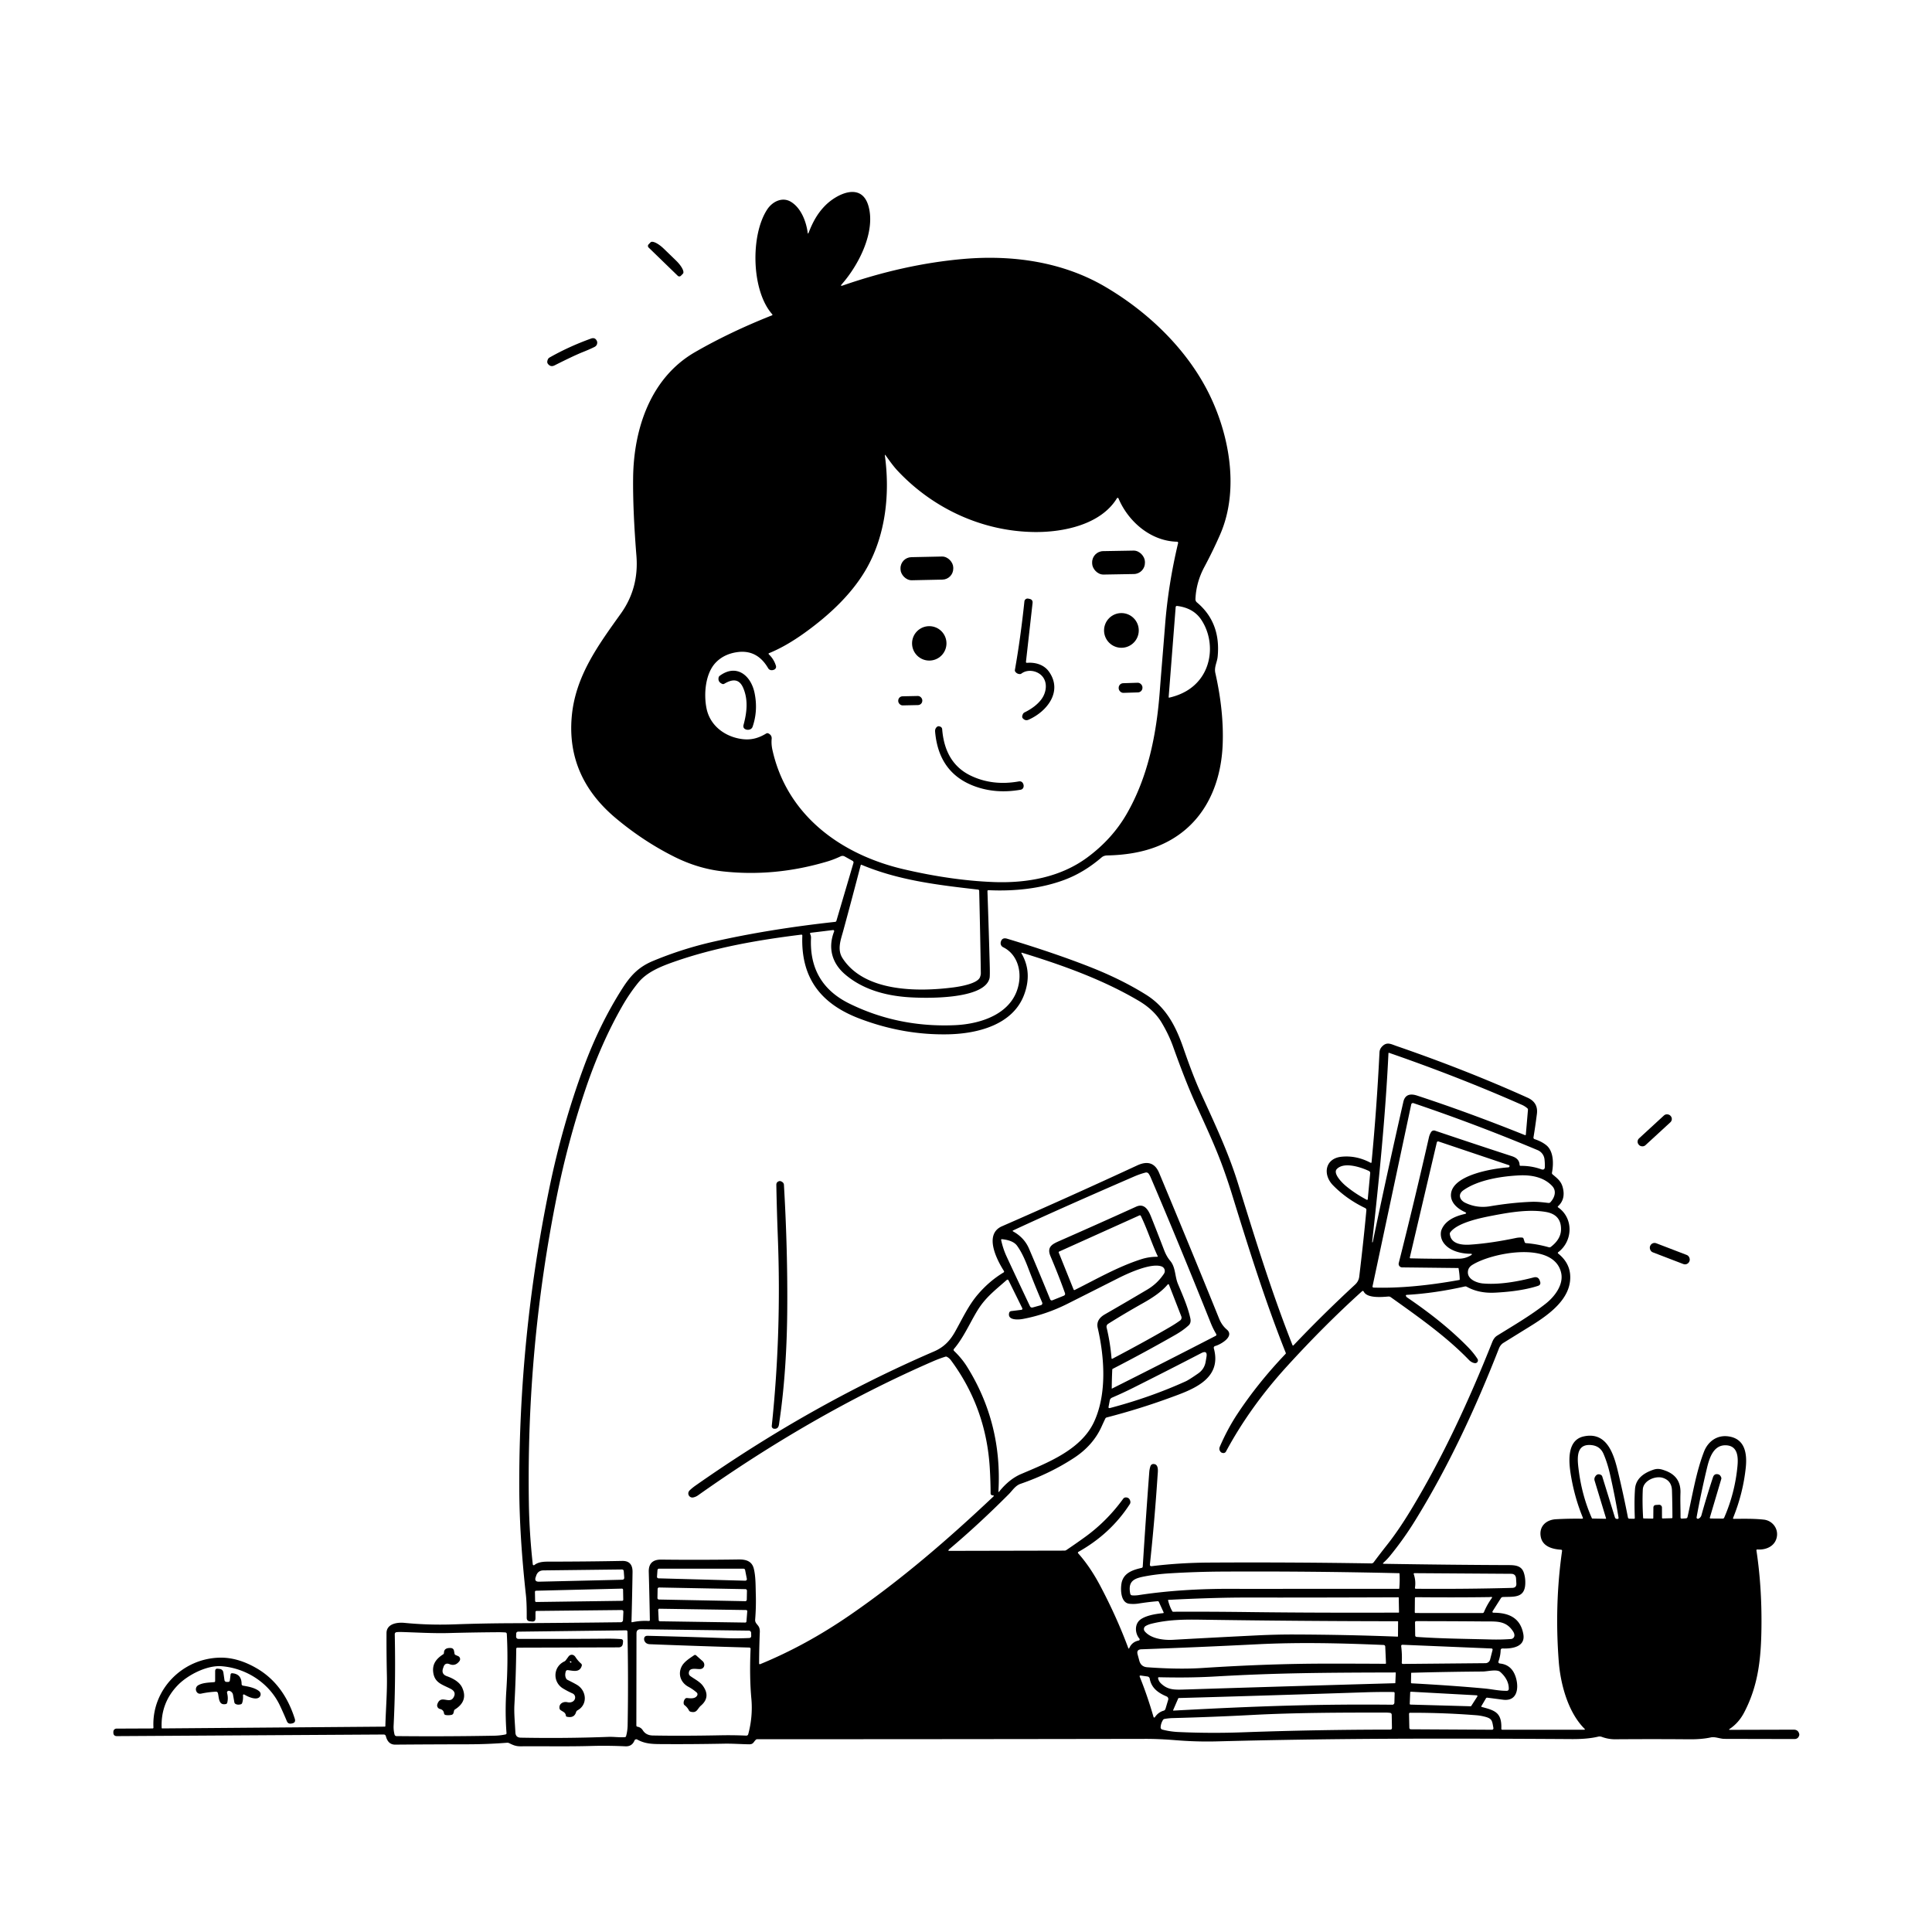 <svg xmlns="http://www.w3.org/2000/svg" version="1.1" viewBox="0.00 0.00 1024.00 1024.00">
<g id="Parent-Group"><g fill="rgba(0,0,0,0)" id="Group-rgba(0,0,0,0)">
<path d="   M 1024.00 0.00   L 1024.00 1024.00   L 0.00 1024.00   L 0.00 0.00   L 1024.00 0.00   Z   M 916.80 916.33   Q 921.57 913.15 924.46 907.61   C 932.07 893.05 933.43 878.57 933.61 862.14   Q 933.84 840.87 930.94 821.74   A 0.42 0.42 0.0 0 1 931.39 821.25   C 936.26 821.62 941.16 819.36 941.83 814.11   C 942.38 809.72 939.13 805.89 934.83 805.43   C 929.64 804.86 924.19 804.98 918.97 805.02   Q 918.37 805.03 918.60 804.47   Q 923.84 791.55 925.29 777.90   C 926.08 770.39 924.91 762.33 915.75 761.27   C 909.93 760.59 905.22 764.06 903.14 769.47   C 898.96 780.32 897.09 792.29 894.42 804.03   Q 894.26 804.71 893.56 804.76   L 891.44 804.89   Q 890.71 804.93 890.72 804.20   C 890.75 799.97 890.52 795.61 890.68 791.34   Q 890.99 782.63 882.88 779.56   C 880.61 778.70 878.82 778.16 876.40 778.96   Q 867.12 782.05 866.59 789.21   C 866.22 794.26 866.30 799.44 866.48 804.49   Q 866.50 804.99 866.00 804.98   L 863.71 804.95   Q 862.96 804.95 862.82 804.21   Q 860.72 793.31 857.75 780.81   C 855.59 771.72 852.19 758.53 839.40 761.33   C 830.16 763.36 831.50 775.37 832.64 782.16   Q 834.62 793.90 838.91 804.31   Q 839.18 804.96 838.48 804.95   Q 831.47 804.84 824.63 805.23   C 819.25 805.54 815.53 809.27 816.67 814.71   C 817.69 819.60 822.65 821.08 827.32 821.37   Q 828.02 821.41 827.92 822.10   Q 823.86 850.62 826.18 880.69   C 827.10 892.60 831.09 907.67 839.94 916.38   A 0.25 0.24 66.6 0 1 839.78 916.80   L 796.24 916.78   Q 795.71 916.78 795.73 916.24   C 796.05 907.72 792.40 906.57 785.37 904.73   Q 784.96 904.62 785.17 904.26   L 787.57 900.18   Q 787.83 899.75 788.32 899.81   Q 792.41 900.33 796.59 900.88   C 805.39 902.05 805.16 892.34 802.63 887.04   Q 800.34 882.27 795.11 881.71   Q 793.88 881.57 794.29 880.41   Q 795.28 877.56 795.37 874.76   Q 795.40 873.69 796.47 873.73   C 801.28 873.91 808.61 872.97 807.40 866.15   C 805.88 857.55 799.78 854.81 791.77 854.78   Q 790.62 854.77 791.23 853.80   L 795.51 847.06   Q 795.88 846.48 796.58 846.45   C 802.36 846.20 808.20 847.20 808.43 839.30   Q 808.53 836.14 807.62 833.46   C 806.22 829.34 802.12 829.55 798.50 829.53   Q 768.95 829.42 733.46 828.85   Q 732.64 828.83 733.25 828.28   Q 735.17 826.56 736.82 824.53   Q 743.93 815.81 749.85 806.25   C 767.73 777.38 782.17 746.18 794.47 714.71   C 794.93 713.52 795.78 712.41 796.85 711.75   Q 803.17 707.82 810.15 703.51   C 818.95 698.08 830.97 690.25 832.16 678.93   Q 833.09 670.16 825.85 664.39   A 0.42 0.41 45.7 0 1 825.85 663.73   C 833.69 657.83 834.12 645.71 825.85 639.94   Q 825.45 639.65 825.81 639.32   Q 829.98 635.49 828.24 629.18   C 827.35 625.97 825.37 624.54 822.89 622.44   Q 822.47 622.08 822.58 621.54   C 823.47 616.90 823.53 610.18 819.55 606.97   Q 817.07 604.98 813.36 603.77   A 0.86 0.86 0.0 0 1 812.78 602.81   Q 813.70 597.37 814.59 590.39   Q 815.36 584.37 809.65 581.80   Q 777.25 567.19 740.15 554.40   C 737.20 553.38 735.02 552.00 732.47 554.74   Q 731.24 556.04 731.16 557.78   Q 729.69 587.48 726.96 615.93   Q 726.91 616.54 726.36 616.25   Q 718.89 612.31 711.06 613.09   C 702.29 613.97 700.98 622.52 706.48 628.18   Q 713.63 635.52 723.57 640.30   A 1.14 1.13 -74.8 0 1 724.21 641.43   Q 722.77 657.09 720.43 676.61   Q 720.14 679.10 718.21 680.88   Q 700.93 696.87 685.57 713.07   A 0.31 0.31 0.0 0 1 685.06 712.97   C 673.59 683.88 665.16 656.14 656.05 626.88   C 651.05 610.81 643.94 595.75 636.39 579.20   Q 632.33 570.28 627.42 556.07   C 623.43 544.47 618.41 534.09 607.43 527.22   Q 594.37 519.05 577.60 512.46   Q 558.61 505.01 533.81 497.54   Q 531.02 496.70 530.41 499.41   A 2.37 2.36 19.3 0 0 531.68 502.04   C 538.54 505.40 541.20 513.12 540.14 520.44   C 537.77 536.77 520.85 542.73 505.99 543.37   Q 476.10 544.64 450.24 531.95   Q 428.72 521.38 429.85 497.18   Q 429.90 496.03 429.38 495.00   A 0.42 0.42 0.0 0 1 429.70 494.39   L 441.52 492.95   A 0.55 0.55 0.0 0 1 442.10 493.69   C 438.72 502.38 440.98 510.41 447.70 516.26   C 456.99 524.33 469.10 527.71 481.53 528.55   C 490.32 529.15 521.91 529.95 524.49 518.39   Q 524.74 517.28 524.57 511.10   Q 524.04 491.75 523.37 472.39   Q 523.35 471.79 523.95 471.82   C 537.57 472.45 551.52 471.05 564.15 466.35   Q 574.51 462.49 583.85 454.46   C 584.69 453.73 585.75 453.43 586.84 453.40   Q 601.69 453.10 612.84 448.81   C 636.18 439.82 647.14 418.62 648.05 394.42   Q 648.71 376.96 644.16 356.73   C 643.45 353.56 645.08 351.10 645.38 348.08   Q 647.16 329.97 634.38 319.28   A 2.19 2.16 -69.2 0 1 633.61 317.53   Q 633.98 308.67 638.30 300.57   Q 643.03 291.72 646.75 283.17   C 657.40 258.67 651.22 227.54 638.74 204.73   C 626.73 182.77 607.07 164.43 585.59 151.88   C 562.94 138.64 536.20 134.95 510.12 137.30   Q 479.04 140.10 446.72 151.31   Q 445.09 151.88 446.23 150.58   C 455.22 140.34 464.20 122.74 460.28 109.13   C 456.56 96.25 443.37 102.91 437.44 108.89   C 433.22 113.13 430.76 117.79 428.61 123.29   Q 428.21 124.31 428.07 123.22   C 427.27 117.21 424.47 110.12 419.16 106.94   C 414.57 104.20 409.36 106.88 406.66 110.98   C 397.64 124.63 398.23 154.22 409.32 166.58   A 0.34 0.34 0.0 0 1 409.19 167.13   Q 386.80 176.01 368.35 186.65   C 344.75 200.28 335.87 227.34 335.57 253.18   Q 335.37 270.25 337.32 294.62   Q 338.69 311.72 329.08 325.18   C 316.98 342.12 304.86 358.49 303.02 380.00   Q 300.29 411.80 326.39 433.66   Q 340.93 445.84 357.27 454.04   Q 369.84 460.35 382.86 461.82   Q 410.60 464.94 438.54 456.59   Q 441.97 455.57 445.62 453.85   A 2.27 2.26 -42.9 0 1 447.66 453.92   L 451.90 456.28   A 0.96 0.96 0.0 0 1 452.35 457.38   L 443.32 488.03   Q 443.16 488.56 442.62 488.61   Q 407.69 492.43 378.33 499.07   Q 361.59 502.86 345.98 509.38   C 338.38 512.57 334.19 517.11 329.82 523.96   Q 317.89 542.68 309.54 565.21   Q 298.05 596.25 291.11 629.99   Q 274.93 708.63 275.23 789.07   Q 275.33 814.31 278.74 845.35   Q 279.23 849.75 279.17 857.44   Q 279.15 859.19 280.90 859.34   L 281.98 859.44   Q 283.80 859.60 283.81 857.77   L 283.82 854.46   Q 283.83 853.84 284.45 853.83   L 329.41 853.35   Q 330.44 853.33 330.40 854.36   L 330.21 858.69   A 1.18 1.17 -89.0 0 1 329.05 859.82   Q 304.03 860.14 274.00 860.33   Q 272.88 860.33 271.77 860.34   Q 256.33 860.39 241.29 860.93   C 231.96 861.27 223.51 861.04 214.29 860.15   C 210.42 859.78 204.88 860.66 204.86 865.56   Q 204.81 876.56 205.06 888.05   C 205.26 897.03 204.48 905.84 204.25 914.87   A 0.29 0.29 0.0 0 1 203.96 915.16   L 86.01 916.10   Q 85.69 916.11 85.68 915.79   Q 85.13 902.45 94.39 893.03   C 99.45 887.88 109.54 882.48 117.56 883.14   C 130.72 884.23 142.81 892.15 148.39 904.03   Q 150.31 908.10 152.02 912.22   Q 152.70 913.86 154.44 913.52   L 154.80 913.45   Q 156.89 913.04 156.25 911.00   Q 150.41 892.62 136.13 884.28   Q 126.26 878.52 116.92 878.59   C 96.79 878.75 80.31 895.55 81.33 915.57   Q 81.36 916.12 80.81 916.12   L 61.75 916.20   A 1.67 1.66 -0.0 0 0 60.09 917.85   L 60.08 918.24   Q 60.06 920.20 62.01 920.18   L 203.33 919.33   Q 204.29 919.32 204.53 920.26   Q 205.69 924.72 209.48 924.69   Q 228.16 924.54 248.27 924.51   Q 258.49 924.49 268.76 923.69   A 2.21 2.17 -33.8 0 1 269.86 923.90   C 272.04 924.97 273.37 925.60 276.03 925.58   C 288.38 925.48 300.89 925.75 313.31 925.40   Q 322.16 925.15 331.45 925.58   Q 334.98 925.75 336.29 922.50   A 1.04 1.03 25.7 0 1 337.76 921.99   C 342.13 924.46 346.42 924.38 351.25 924.41   Q 366.62 924.51 383.66 924.19   C 387.98 924.10 392.46 924.44 396.97 924.51   C 399.27 924.55 399.25 923.48 400.53 922.18   Q 400.88 921.82 401.38 921.82   Q 503.29 921.82 607.27 921.64   Q 614.42 921.63 623.11 922.34   Q 634.29 923.25 645.01 922.97   C 705.33 921.38 759.55 921.30 833.00 921.75   Q 841.50 921.81 847.06 920.46   A 3.29 3.27 48.2 0 1 848.95 920.57   Q 852.49 921.88 856.15 921.85   Q 875.76 921.69 895.34 921.86   Q 902.02 921.91 906.70 920.88   C 909.09 920.35 911.59 921.64 914.09 921.64   Q 932.43 921.69 951.04 921.72   Q 953.05 921.73 953.61 919.79   Q 953.72 919.43 953.63 919.06   Q 953.09 916.76 950.72 916.76   L 916.96 916.85   Q 916.02 916.85 916.80 916.33   Z   M 343.78 131.20   L 359.23 146.18   A 1.18 1.18 0.0 0 0 360.90 146.15   L 361.96 145.06   A 7.41 2.45 44.1 0 0 358.35 138.14   L 351.84 131.83   A 7.41 2.45 44.1 0 0 344.82 128.44   L 343.75 129.54   A 1.18 1.18 0.0 0 0 343.78 131.20   Z   M 308.94 186.59   Q 312.49 185.18 315.07 183.90   Q 316.58 183.15 316.54 181.47   Q 316.53 181.13 316.40 180.83   Q 315.48 178.65 313.25 179.45   Q 301.55 183.66 291.24 189.51   A 2.05 2.04 -3.0 0 0 290.40 190.44   Q 289.74 191.94 290.36 192.78   Q 291.79 194.74 293.95 193.65   Q 304.20 188.48 308.94 186.59   Z   M 885.318 591.316   A 2.36 2.36 0.0 0 0 881.984 591.176   L 868.719 603.373   A 2.36 2.36 0.0 0 0 868.579 606.708   L 868.742 606.884   A 2.36 2.36 0.0 0 0 872.076 607.024   L 885.341 594.827   A 2.36 2.36 0.0 0 0 885.481 591.492   L 885.318 591.316   Z   M 895.477 668.388   A 2.49 2.49 0.0 0 0 894.044 665.171   L 877.837 658.95   A 2.49 2.49 0.0 0 0 874.621 660.382   L 874.563 660.532   A 2.49 2.49 0.0 0 0 875.995 663.749   L 892.202 669.97   A 2.49 2.49 0.0 0 0 895.419 668.538   L 895.477 668.388   Z   M 113.48 891.57   C 110.65 891.82 107.37 891.86 105.03 893.24   A 2.47 2.46 61.8 0 0 104.07 896.43   Q 104.85 898.04 106.74 897.63   Q 110.48 896.82 114.38 896.63   Q 115.28 896.58 115.51 897.46   C 116.12 899.86 115.82 904.00 119.67 903.19   Q 120.28 903.07 120.44 902.46   Q 121.07 900.03 120.35 897.30   A 0.91 0.91 0.0 0 1 121.34 896.16   Q 121.80 896.21 122.23 896.46   Q 123.29 897.08 123.51 898.30   L 124.21 902.24   A 1.22 1.21 -78.8 0 0 124.76 903.07   Q 125.88 903.77 127.60 903.32   Q 128.16 903.17 128.35 902.61   Q 128.97 900.77 128.78 898.60   A 0.47 0.47 0.0 0 1 129.50 898.15   C 131.28 899.25 135.57 901.25 137.44 899.58   A 2.11 2.11 0.0 0 0 137.39 896.40   C 135.21 894.55 131.51 893.87 128.78 893.43   A 0.86 0.86 0.0 0 1 128.06 892.58   Q 128.05 887.21 123.02 886.85   A 0.76 0.74 -84.0 0 0 122.22 887.51   L 121.83 890.62   Q 121.72 891.46 120.87 891.45   L 120.03 891.44   A 1.09 1.07 -3.4 0 1 118.98 890.52   L 118.41 886.55   Q 118.15 884.79 116.39 884.56   L 115.52 884.45   Q 114.05 884.26 114.04 885.74   L 114.03 890.98   Q 114.02 891.53 113.48 891.57   Z" />
<path d="   M 410.45 354.86   A 1.66 1.65 68.0 0 0 411.27 352.92   Q 410.22 349.43 407.56 346.87   Q 407.08 346.41 407.69 346.16   Q 416.54 342.56 426.58 335.34   C 439.75 325.86 452.09 314.33 459.69 300.60   C 469.50 282.87 471.71 261.51 469.02 241.57   Q 468.90 240.66 469.44 241.41   C 471.46 244.19 473.38 246.98 475.72 249.48   C 494.33 269.33 520.29 281.56 547.92 281.98   C 563.18 282.22 583.36 278.24 592.00 264.09   A 0.47 0.46 49.6 0 1 592.82 264.16   C 598.01 276.49 609.96 286.82 623.86 287.12   A 0.58 0.58 0.0 0 1 624.42 287.83   Q 619.17 309.90 617.50 331.48   C 616.61 342.91 615.58 354.85 614.69 366.60   C 612.96 389.24 608.49 411.85 597.07 431.56   Q 589.36 444.85 576.15 454.57   C 561.95 465.01 544.12 468.18 526.53 467.50   Q 504.36 466.64 479.01 460.73   C 445.65 452.95 417.06 432.12 409.39 397.41   Q 408.74 394.47 409.00 391.60   Q 409.17 389.72 407.34 388.76   Q 406.69 388.43 406.07 388.80   C 402.12 391.18 398.28 392.33 393.51 391.75   C 384.46 390.63 376.43 384.79 374.51 375.64   C 372.93 368.13 373.76 357.14 379.25 351.30   Q 383.58 346.70 390.60 345.67   Q 401.28 344.09 407.14 354.17   C 407.84 355.37 409.31 355.45 410.45 354.86   Z   M 606.833 297.656   A 5.93 5.93 0.0 0 0 600.8 291.83   L 584.683 292.112   A 5.93 5.93 0.0 0 0 578.857 298.144   L 578.867 298.704   A 5.93 5.93 0.0 0 0 584.9 304.53   L 601.017 304.248   A 5.93 5.93 0.0 0 0 606.843 298.216   L 606.833 297.656   Z   M 505.241 300.707   A 5.86 5.86 0.0 0 0 499.26 294.971   L 483.024 295.311   A 5.86 5.86 0.0 0 0 477.288 301.293   L 477.298 301.813   A 5.86 5.86 0.0 0 0 483.28 307.549   L 499.516 307.209   A 5.86 5.86 0.0 0 0 505.252 301.227   L 505.241 300.707   Z   M 543.79 350.70   L 547.28 319.64   Q 547.48 317.81 545.69 317.43   L 544.99 317.28   A 1.69 1.69 0.0 0 0 542.96 318.75   Q 540.89 338.36 537.92 355.07   Q 537.83 355.59 538.14 356.02   Q 538.98 357.18 540.45 357.27   Q 540.99 357.30 541.42 356.98   C 544.69 354.53 549.78 355.43 552.39 358.40   C 555.45 361.90 554.54 367.28 551.87 370.77   Q 548.86 374.71 543.03 377.59   A 1.91 1.88 -0.7 0 0 542.17 378.46   Q 541.45 379.98 542.08 380.69   Q 543.43 382.24 545.19 381.45   C 555.14 377.02 563.38 366.32 555.93 355.93   C 553.31 352.28 548.77 350.95 544.38 351.31   Q 543.72 351.36 543.79 350.70   Z   M 603.57 334.14   A 9.20 9.20 0.0 0 0 594.37 324.94   A 9.20 9.20 0.0 0 0 585.17 334.14   A 9.20 9.20 0.0 0 0 594.37 343.34   A 9.20 9.20 0.0 0 0 603.57 334.14   Z   M 501.65 341.00   A 9.12 9.12 0.0 0 0 492.53 331.88   A 9.12 9.12 0.0 0 0 483.41 341.00   A 9.12 9.12 0.0 0 0 492.53 350.12   A 9.12 9.12 0.0 0 0 501.65 341.00   Z   M 383.88 362.41   C 387.78 360.11 391.62 359.34 393.89 364.56   C 396.61 370.82 395.90 377.53 394.13 384.08   Q 393.56 386.17 395.65 386.72   Q 396.55 386.95 397.51 386.60   A 2.30 2.29 -0.8 0 0 398.90 385.17   Q 401.86 376.53 399.92 367.22   C 397.99 357.93 390.32 351.67 381.48 358.18   Q 381.00 358.53 380.88 359.11   Q 380.41 361.43 382.77 362.47   A 1.20 1.20 0.0 0 0 383.88 362.41   Z   M 605.513 364.222   A 2.43 2.43 0.0 0 0 603.008 361.87   L 595.271 362.113   A 2.43 2.43 0.0 0 0 592.919 364.618   L 592.927 364.878   A 2.43 2.43 0.0 0 0 595.432 367.23   L 603.168 366.987   A 2.43 2.43 0.0 0 0 605.521 364.482   L 605.513 364.222   Z   M 488.837 371.146   A 2.31 2.31 0.0 0 0 486.479 368.885   L 478.34 369.056   A 2.31 2.31 0.0 0 0 476.079 371.414   L 476.084 371.614   A 2.31 2.31 0.0 0 0 478.441 373.875   L 486.58 373.704   A 2.31 2.31 0.0 0 0 488.841 371.346   L 488.837 371.146   Z   M 514.55 411.13   C 504.59 406.35 500.23 397.45 499.37 386.46   A 1.53 1.53 0.0 0 0 498.50 385.20   Q 497.40 384.67 496.73 385.17   Q 495.48 386.11 495.63 387.83   Q 497.53 409.67 516.50 416.70   Q 527.82 420.89 541.00 418.57   A 1.87 1.86 -89.3 0 0 542.50 417.10   Q 542.67 416.26 542.35 415.50   Q 541.67 413.87 539.93 414.18   Q 526.05 416.64 514.55 411.13   Z" />
<path d="   M 635.96 360.03   Q 630.24 367.36 619.70 369.77   A 0.24 0.24 0.0 0 1 619.41 369.52   L 623.13 321.76   A 0.67 0.65 5.4 0 1 623.87 321.16   Q 632.52 322.24 636.66 328.42   C 642.95 337.81 642.95 351.08 635.96 360.03   Z" />
<path d="   M 456.19 458.57   A 0.32 0.32 0.0 0 1 456.62 458.35   C 476.41 466.66 497.23 469.08 518.34 471.50   Q 518.97 471.57 518.99 472.20   Q 519.55 494.99 519.86 515.74   Q 519.88 516.71 519.41 517.94   C 518.08 521.41 508.55 522.93 505.37 523.34   C 486.61 525.77 458.12 525.86 446.53 507.81   C 443.59 503.23 445.68 497.93 446.89 493.52   Q 451.61 476.21 456.19 458.57   Z" />
<path d="   M 525.66 792.46   Q 525.94 792.56 526.21 792.58   Q 527.12 792.63 526.46 793.25   C 502.38 815.96 477.68 837.33 450.30 856.16   Q 427.02 872.16 402.88 882.05   A 0.40 0.39 79.1 0 1 402.34 881.68   Q 402.37 873.22 402.72 864.92   Q 402.75 864.02 402.53 863.10   C 402.05 861.12 400.08 860.56 400.25 858.42   Q 400.79 851.71 400.60 845.32   C 400.47 840.71 400.58 835.63 399.54 831.45   C 398.56 827.49 395.50 826.49 391.46 826.55   Q 370.54 826.85 350.49 826.62   Q 343.68 826.54 343.86 833.11   Q 344.23 846.38 344.44 858.67   A 0.48 0.47 -88.9 0 1 343.94 859.16   Q 339.40 858.89 335.12 859.81   Q 334.68 859.91 334.70 859.47   Q 335.05 846.93 335.26 833.27   Q 335.36 827.21 329.79 827.32   Q 311.87 827.67 292.19 827.70   C 289.19 827.70 285.74 827.52 283.22 829.50   A 0.52 0.52 0.0 0 1 282.38 829.15   Q 280.58 812.67 280.32 797.18   Q 278.93 714.32 295.17 633.83   Q 301.03 604.83 310.30 577.38   Q 318.61 552.79 329.86 533.17   Q 333.67 526.52 338.28 520.84   C 342.81 515.25 350.21 512.25 357.13 509.82   C 378.78 502.21 401.66 498.22 424.62 495.39   Q 425.27 495.30 425.25 495.97   C 424.40 518.46 435.20 532.04 455.23 539.74   Q 478.70 548.75 502.81 548.20   C 518.25 547.84 536.81 543.18 542.79 527.27   Q 547.23 515.45 541.48 505.44   Q 541.10 504.78 541.82 505.01   C 563.35 511.62 584.55 519.24 603.47 530.40   Q 611.65 535.23 615.69 542.00   Q 619.50 548.38 621.79 554.79   Q 628.35 573.13 633.35 584.19   C 638.85 596.37 644.23 607.65 648.60 619.90   Q 650.99 626.56 652.87 632.66   C 661.66 661.11 670.59 689.74 681.48 717.04   Q 681.61 717.35 681.38 717.58   Q 666.69 732.99 655.81 749.47   Q 650.66 757.26 646.54 766.76   Q 645.90 768.24 646.92 769.49   Q 647.38 770.05 648.33 770.14   A 1.50 1.50 0.0 0 0 649.79 769.35   Q 662.49 745.75 682.01 724.30   Q 702.00 702.35 721.86 684.44   Q 722.45 683.91 722.82 684.61   C 724.70 688.22 732.43 687.46 735.85 687.19   Q 736.56 687.13 737.14 687.54   C 751.66 697.89 766.59 708.39 778.53 720.76   Q 779.96 722.24 781.66 722.49   A 1.46 1.46 0.0 0 0 783.10 720.25   Q 781.05 717.04 777.88 713.82   C 768.19 703.96 757.31 695.50 745.72 687.62   Q 745.55 687.50 745.44 687.32   Q 745.32 687.13 745.19 686.95   A 0.42 0.41 -18.0 0 1 745.52 686.31   Q 760.28 685.48 776.37 681.86   A 1.48 1.45 52.5 0 1 777.42 682.01   Q 783.81 685.57 792.32 685.14   Q 806.13 684.45 815.09 681.56   Q 816.89 680.99 816.26 679.21   L 816.11 678.77   Q 815.28 676.43 812.87 677.06   C 804.62 679.24 794.49 681.06 785.85 680.25   C 782.83 679.96 778.08 678.18 778.01 674.50   Q 777.96 671.98 780.21 670.52   C 790.53 663.88 823.68 657.50 827.45 674.68   C 828.82 680.91 824.02 687.19 819.37 690.88   C 811.32 697.25 802.32 702.44 793.47 707.95   C 792.21 708.74 791.45 709.99 790.89 711.40   C 778.76 741.87 764.81 772.27 747.80 800.32   Q 741.27 811.10 735.19 818.79   Q 731.55 823.40 728.10 828.02   A 1.55 1.51 -70.3 0 1 726.84 828.64   Q 683.65 827.95 641.00 828.20   Q 625.19 828.29 610.50 830.10   Q 609.36 830.25 609.48 829.10   Q 612.01 805.51 613.55 781.98   C 613.67 780.15 614.28 776.37 611.78 775.99   Q 610.19 775.74 609.70 777.28   Q 609.24 778.74 609.13 780.31   Q 607.19 806.14 605.68 830.29   Q 605.65 830.89 605.06 831.02   C 600.17 832.13 595.27 833.80 594.38 839.45   C 593.85 842.84 594.08 849.50 598.55 850.02   Q 601.01 850.30 603.52 849.90   Q 608.54 849.09 613.56 848.68   Q 614.03 848.64 614.23 849.07   L 616.70 854.48   Q 616.92 854.96 616.40 855.01   Q 608.15 855.80 604.59 858.29   C 601.24 860.63 601.48 865.66 603.90 868.50   A 0.62 0.62 0.0 0 1 603.56 869.51   Q 600.03 870.23 598.60 873.40   Q 598.25 874.18 597.96 873.38   Q 591.90 857.08 583.19 840.59   Q 577.85 830.48 571.52 823.37   Q 571.04 822.83 571.67 822.47   C 582.71 816.24 591.81 808.04 598.81 797.24   A 2.04 2.02 -35.5 0 0 599.08 795.67   Q 598.60 793.65 596.67 793.67   A 1.70 1.70 0.0 0 0 595.31 794.38   Q 586.61 806.35 575.00 814.72   Q 570.03 818.31 565.16 821.58   Q 564.74 821.86 564.23 821.86   L 502.95 821.99   Q 502.59 821.99 502.71 821.66   Q 502.82 821.36 503.07 821.15   Q 518.70 807.98 534.66 791.97   C 536.67 789.96 538.11 787.43 540.91 786.46   Q 556.48 781.07 569.18 772.77   Q 579.37 766.12 583.90 756.04   Q 584.80 754.04 585.82 751.91   Q 586.06 751.41 586.60 751.27   Q 603.73 746.83 619.70 741.00   C 631.55 736.67 647.92 731.28 643.35 714.62   A 0.98 0.97 -14.9 0 1 644.05 713.42   C 646.74 712.73 654.59 708.37 650.23 704.68   Q 647.60 702.45 646.17 698.92   Q 631.39 662.41 614.38 621.70   Q 611.09 613.83 602.76 617.69   Q 567.11 634.21 531.08 649.94   C 521.25 654.23 528.48 667.98 532.11 673.66   A 0.55 0.54 -31.8 0 1 531.93 674.42   Q 524.35 678.97 518.23 686.14   C 513.22 692.00 509.95 699.22 506.16 705.92   C 503.41 710.79 500.16 714.10 495.00 716.32   Q 429.87 744.41 368.66 787.37   Q 366.87 788.63 365.56 789.90   C 363.86 791.55 365.33 794.10 367.43 793.67   Q 368.80 793.39 369.98 792.55   C 408.83 765.04 450.74 740.55 494.52 721.52   Q 497.80 720.10 501.04 719.08   Q 501.52 718.93 501.96 719.18   Q 503.18 719.84 504.03 720.99   Q 522.81 746.39 524.63 778.53   Q 525.02 785.36 525.04 791.58   A 0.95 0.93 10.4 0 0 525.66 792.46   Z   M 413.14 753.16   C 415.90 734.50 417.08 714.05 417.25 695.28   Q 417.55 663.10 415.50 627.97   A 1.87 1.86 -73.8 0 0 414.73 626.56   Q 413.71 625.82 412.96 626.04   Q 411.44 626.48 411.47 628.06   Q 411.72 641.38 412.27 655.76   Q 414.24 706.53 409.05 755.76   A 1.37 1.37 0.0 0 0 410.30 757.27   C 412.94 757.49 412.85 755.10 413.14 753.16   Z" />
<path d="   M 751.04 580.67   C 747.62 579.55 744.71 580.03 743.81 583.99   Q 735.27 621.46 727.58 658.31   Q 727.54 658.47 727.38 658.44   L 727.38 658.44   Q 727.24 658.42 727.26 658.28   C 730.99 624.91 734.39 590.43 735.91 558.23   A 0.24 0.23 10.3 0 1 736.22 558.02   Q 773.48 570.92 806.76 585.64   Q 808.23 586.30 809.50 587.39   Q 809.89 587.73 809.85 588.24   L 808.73 601.28   Q 808.69 601.81 808.19 601.61   Q 778.29 589.60 751.04 580.67   Z" />
<path d="   M 743.14 671.74   L 773.01 672.08   Q 773.04 672.08 773.04 672.11   Q 773.63 675.38 773.69 678.22   Q 773.69 678.38 773.53 678.40   Q 747.74 683.06 728.00 682.45   A 0.56 0.55 6.9 0 1 727.47 681.78   L 747.98 585.36   A 0.92 0.91 15.3 0 1 749.17 584.69   Q 782.60 596.00 814.99 609.60   A 5.97 5.96 7.9 0 1 818.61 614.38   Q 818.83 616.20 818.81 618.38   Q 818.79 620.42 816.87 619.73   Q 811.64 617.86 805.98 617.93   Q 805.44 617.94 805.42 617.40   Q 805.30 614.09 801.39 612.82   Q 781.18 606.24 760.57 599.27   A 1.75 1.75 0.0 0 0 758.53 600.00   Q 757.71 601.29 757.37 602.80   Q 749.85 635.86 741.37 669.44   A 1.85 1.84 7.5 0 0 743.14 671.74   Z" />
<path d="   M 764.04 651.82   C 763.33 653.62 763.66 656.14 764.60 657.85   C 767.30 662.73 773.88 664.48 779.26 664.52   Q 780.94 664.53 779.50 665.40   Q 776.68 667.09 773.39 667.13   Q 760.98 667.28 747.59 666.95   A 0.38 0.38 0.0 0 1 747.23 666.48   L 761.52 605.61   Q 761.72 604.76 762.56 605.04   L 799.76 617.56   A 0.50 0.49 15.2 0 1 800.09 618.13   Q 799.97 618.69 799.41 618.73   C 791.64 619.26 770.38 622.58 769.09 632.54   C 768.49 637.21 772.39 640.56 776.31 642.35   Q 777.91 643.09 776.19 643.48   C 771.16 644.62 765.97 646.94 764.04 651.82   Z" />
<path d="   M 726.23 621.81   L 724.95 635.49   Q 724.89 636.17 724.29 635.85   Q 718.14 632.60 713.16 628.43   C 711.42 626.97 706.30 621.93 708.56 619.60   C 712.33 615.71 721.01 618.51 725.55 620.63   A 1.18 1.17 15.2 0 1 726.23 621.81   Z" />
<path d="   M 561.75 657.63   C 557.96 659.30 554.63 660.74 556.78 665.81   Q 561.28 676.44 564.42 685.27   Q 564.82 686.37 563.73 686.80   L 557.91 689.14   Q 556.95 689.52 556.57 688.56   Q 551.24 675.48 545.42 661.85   Q 542.92 656.00 537.00 652.70   Q 536.46 652.40 537.02 652.13   Q 561.00 640.96 601.20 623.54   Q 604.19 622.25 607.16 621.48   A 1.54 1.53 -24.9 0 1 608.79 622.07   Q 609.40 622.93 609.82 623.90   Q 624.70 658.70 641.75 701.28   Q 642.95 704.27 644.62 707.08   A 0.67 0.67 0.0 0 1 644.35 708.02   Q 616.90 722.20 589.37 735.99   A 0.08 0.08 0.0 0 1 589.25 735.92   Q 589.29 730.74 589.53 725.85   A 0.41 0.37 -14.5 0 1 589.74 725.53   Q 606.59 716.85 622.88 707.55   Q 627.05 705.17 629.97 702.51   C 631.05 701.52 631.21 700.13 630.91 698.76   C 629.55 692.53 626.78 686.37 624.33 680.48   C 622.63 676.42 623.15 671.70 620.22 668.25   Q 618.30 666.00 616.95 662.45   Q 613.31 652.92 609.99 644.65   C 608.65 641.33 606.51 637.59 602.17 639.57   Q 582.12 648.67 561.75 657.63   Z" />
<path d="   M 811.72 636.99   Q 801.28 637.39 789.84 639.33   Q 782.88 640.52 776.60 637.50   C 773.76 636.13 772.47 633.10 775.62 630.87   C 783.35 625.40 795.59 623.45 805.20 622.98   C 811.55 622.67 818.30 623.86 822.74 628.67   C 825.17 631.31 823.96 634.82 821.76 637.21   A 1.20 1.19 24.3 0 1 820.74 637.59   C 817.74 637.25 814.77 636.87 811.72 636.99   Z" />
<path d="   M 806.75 655.94   Q 805.08 655.82 803.47 656.16   Q 790.09 658.96 779.25 659.68   C 775.01 659.96 769.08 659.49 768.44 654.10   Q 768.37 653.56 768.70 653.12   C 772.65 647.88 785.17 645.44 791.42 644.24   C 800.66 642.46 810.78 640.84 819.50 642.39   Q 827.48 643.82 827.38 651.63   Q 827.31 656.78 822.00 660.85   Q 821.50 661.24 820.89 661.07   Q 814.84 659.36 808.83 658.89   Q 808.27 658.85 808.09 658.31   L 807.53 656.55   Q 807.34 655.98 806.75 655.94   Z" />
<path d="   M 613.31 665.17   Q 613.43 665.43 613.59 665.68   A 0.29 0.29 0.0 0 1 613.35 666.13   Q 608.97 666.08 604.68 667.48   C 592.27 671.51 581.14 677.96 569.63 683.71   A 0.44 0.44 0.0 0 1 569.03 683.49   L 561.15 663.89   A 0.41 0.41 0.0 0 1 561.36 663.36   L 603.87 644.21   Q 604.42 643.96 604.69 644.51   C 607.98 651.27 610.31 658.64 613.31 665.17   Z" />
<path d="   M 545.86 692.23   Q 536.34 672.12 533.44 665.80   Q 531.63 661.85 530.64 657.30   Q 530.52 656.75 531.09 656.80   Q 536.98 657.40 539.07 660.27   C 541.55 663.69 543.32 667.81 544.82 671.71   Q 548.53 681.44 552.38 690.35   A 1.05 1.05 0.0 0 1 551.69 691.78   L 547.45 692.96   Q 546.35 693.27 545.86 692.23   Z" />
<path d="   M 534.86 695.91   C 533.89 699.91 539.81 699.51 542.15 699.07   Q 554.37 696.79 566.00 690.93   Q 579.09 684.34 592.59 677.52   C 597.70 674.94 610.12 669.17 615.70 671.25   A 2.57 2.57 0.0 0 1 616.94 675.07   Q 613.50 680.28 608.12 683.48   Q 597.29 689.91 585.59 696.64   C 582.87 698.20 581.03 700.46 581.82 703.86   C 585.43 719.51 586.75 738.94 579.82 753.72   C 572.91 768.46 555.20 775.30 541.21 781.26   Q 534.93 783.94 529.62 790.54   Q 529.14 791.14 529.19 790.38   Q 531.26 754.34 512.54 724.36   Q 509.81 719.98 505.65 715.99   A 0.74 0.74 0.0 0 1 505.60 714.98   C 511.55 708.05 515.30 698.17 519.89 691.87   C 523.80 686.50 528.54 682.89 533.47 678.51   Q 534.18 677.88 534.60 678.73   L 541.84 693.40   A 0.59 0.59 0.0 0 1 541.38 694.24   L 535.99 694.90   Q 535.08 695.01 534.86 695.91   Z" />
<path d="   M 606.06 690.55   C 610.82 687.87 615.50 684.78 618.78 680.94   Q 619.34 680.29 619.65 681.09   L 626.12 697.72   A 1.85 1.85 0.0 0 1 625.46 699.90   Q 622.93 701.71 620.29 703.25   Q 607.85 710.54 589.56 720.18   A 0.30 0.29 73.9 0 1 589.14 719.94   Q 588.43 711.53 586.53 703.64   A 1.83 1.83 0.0 0 1 587.34 701.66   Q 595.59 696.44 606.06 690.55   Z" />
<path d="   M 639.45 719.26   Q 639.27 720.31 639.02 721.76   Q 638.35 725.66 635.11 727.92   Q 630.18 731.35 628.44 732.14   Q 609.54 740.70 588.33 746.28   Q 587.39 746.52 587.57 745.57   L 588.20 742.26   A 2.01 2.00 83.8 0 1 589.38 740.79   Q 595.24 738.27 600.62 735.57   Q 619.38 726.16 636.64 717.21   Q 640.11 715.41 639.45 719.26   Z" />
<path d="   M 845.41 782.74   A 2.53 2.52 52.0 0 0 845.17 784.75   L 851.24 804.74   A 0.19 0.19 0.0 0 1 851.06 804.99   L 844.03 804.86   Q 843.80 804.85 843.71 804.65   Q 838.57 793.03 836.82 779.75   C 836.06 773.95 834.94 765.78 842.44 765.87   Q 847.88 765.94 849.89 770.57   Q 851.99 775.40 853.37 781.54   Q 856.09 793.59 857.88 804.47   A 0.50 0.50 0.0 0 1 857.38 805.05   L 857.07 805.05   Q 856.18 805.04 855.92 804.19   L 849.23 782.57   A 1.49 1.48 -85.6 0 0 848.49 781.70   Q 846.57 780.76 845.41 782.74   Z" />
<path d="   M 912.26 783.02   Q 911.73 781.71 910.79 781.45   Q 908.61 780.86 907.91 783.00   Q 904.49 793.41 901.76 803.22   A 2.38 2.25 69.9 0 1 901.54 803.73   Q 900.95 804.70 900.10 804.96   A 0.68 0.67 -3.7 0 1 899.23 804.20   Q 901.51 791.59 904.64 778.48   C 905.95 772.96 908.09 765.55 915.12 766.05   C 921.27 766.49 921.32 772.70 920.88 777.24   Q 919.52 791.40 913.87 804.36   Q 913.64 804.89 913.05 804.89   L 906.61 804.84   A 0.38 0.37 8.7 0 1 906.25 804.36   L 912.31 783.91   A 1.38 1.32 -49.4 0 0 912.26 783.02   Z" />
<path d="   M 876.33 799.13   L 876.28 804.57   Q 876.28 804.90 875.94 804.90   L 871.23 804.81   Q 870.91 804.81 870.89 804.49   Q 870.39 796.22 870.72 789.48   C 870.96 784.67 877.47 782.06 881.32 783.29   Q 886.02 784.79 886.18 789.97   Q 886.40 796.92 886.42 804.24   Q 886.42 804.68 885.99 804.69   L 881.23 804.82   A 0.34 0.33 89.2 0 1 880.89 804.48   L 880.87 799.05   A 1.50 1.49 -1.8 0 0 879.28 797.56   L 877.72 797.66   Q 876.34 797.75 876.33 799.13   Z" />
<path d="   M 349.31 831.42   L 394.11 831.44   A 0.83 0.83 0.0 0 1 394.92 832.11   L 395.84 836.82   A 0.83 0.83 0.0 0 1 395.00 837.81   L 349.02 836.55   A 0.83 0.83 0.0 0 1 348.22 835.66   L 348.48 832.19   A 0.83 0.83 0.0 0 1 349.31 831.42   Z" />
<path d="   M 285.72 838.33   Q 283.05 838.40 283.94 835.88   Q 284.07 835.52 284.19 835.15   Q 285.12 832.38 288.04 832.34   L 329.57 831.85   Q 330.54 831.84 330.61 832.82   L 330.85 836.04   Q 330.94 837.27 329.71 837.30   L 285.72 838.33   Z" />
<path d="   M 741.62 833.83   Q 741.77 833.84 741.78 833.99   Q 742.00 838.02 741.64 841.95   Q 741.63 842.11 741.47 842.11   Q 701.83 842.10 663.52 842.14   Q 659.11 842.14 654.00 842.11   Q 626.21 841.96 603.52 845.44   Q 601.78 845.71 600.05 845.58   A 1.11 1.10 -3.1 0 1 599.05 844.69   C 597.70 837.80 601.28 836.53 606.97 835.47   Q 613.13 834.31 619.97 833.90   Q 634.10 833.04 648.00 832.97   Q 695.17 832.73 741.62 833.83   Z" />
<path d="   M 749.97 841.49   Q 750.50 837.82 749.34 834.40   Q 749.14 833.81 749.76 833.81   L 800.89 834.15   Q 803.38 834.16 803.54 836.65   L 803.70 839.25   Q 803.84 841.55 801.54 841.61   Q 777.40 842.28 750.48 842.08   Q 749.88 842.08 749.97 841.49   Z" />
<rect x="-23.68" y="-3.19" transform="translate(372.18,845.03) rotate(1.1)" width="47.36" height="6.38" rx="0.80" />
<path d="   M 329.76 848.47   L 284.22 849.09   A 0.59 0.59 0.0 0 1 283.62 848.51   L 283.53 843.72   A 0.59 0.59 0.0 0 1 284.11 843.12   L 329.64 842.00   A 0.59 0.59 0.0 0 1 330.24 842.58   L 330.34 847.87   A 0.59 0.59 0.0 0 1 329.76 848.47   Z" />
<path d="   M 789.05 846.50   Q 789.73 846.49 790.45 846.39   A 0.32 0.32 0.0 0 1 790.76 846.90   Q 788.14 850.55 786.54 854.41   Q 786.31 854.95 785.72 854.95   L 750.26 854.93   A 0.40 0.40 0.0 0 1 749.86 854.52   L 749.93 847.03   Q 749.94 846.55 750.42 846.55   Q 771.85 846.74 789.05 846.50   Z" />
<path d="   M 619.34 847.96   Q 643.49 846.71 660.84 846.73   Q 697.35 846.78 741.14 846.60   Q 741.36 846.60 741.36 846.81   L 741.51 854.51   Q 741.51 854.72 741.30 854.72   Q 697.71 854.87 663.47 854.45   Q 638.97 854.14 621.75 854.26   A 0.42 0.41 -15.0 0 1 621.39 854.06   Q 620.06 851.88 619.10 848.28   Q 619.02 847.98 619.34 847.96   Z" />
<path d="   M 349.50 852.66   L 395.44 853.35   A 0.63 0.63 0.0 0 1 396.06 854.03   L 395.63 859.41   A 0.63 0.63 0.0 0 1 394.99 859.99   L 349.74 859.31   A 0.63 0.63 0.0 0 1 349.12 858.71   L 348.86 853.32   A 0.63 0.63 0.0 0 1 349.50 852.66   Z" />
<path d="   M 740.96 867.24   Q 740.96 867.47 740.72 867.46   Q 714.29 866.42 686.38 866.32   Q 676.71 866.28 666.22 866.79   Q 643.08 867.93 621.73 869.13   C 616.80 869.41 610.00 868.58 606.73 864.63   A 1.87 1.87 0.0 0 1 607.24 861.81   Q 608.61 861.01 610.44 860.57   C 619.40 858.39 627.76 858.34 636.58 858.47   Q 689.42 859.25 740.81 859.29   A 0.21 0.21 0.0 0 1 741.02 859.50   L 740.96 867.24   Z" />
<path d="   M 790.25 868.96   C 776.96 868.60 763.77 868.52 750.87 867.60   Q 750.10 867.54 750.08 866.76   L 749.99 860.00   Q 749.98 859.23 750.75 859.24   Q 769.60 859.25 787.00 859.40   C 793.14 859.45 798.39 858.82 802.15 864.99   Q 802.64 865.81 802.67 866.73   A 1.93 1.93 0.0 0 1 800.89 868.71   Q 795.57 869.10 790.25 868.96   Z" />
<path d="   M 343.32 867.01   Q 341.26 866.96 341.40 869.01   Q 341.41 869.22 341.48 869.42   Q 342.15 871.38 344.47 871.47   Q 371.18 872.52 397.19 873.24   A 0.67 0.66 -87.9 0 1 397.83 873.94   Q 397.17 888.63 398.24 900.34   C 398.83 906.74 398.21 913.12 396.58 919.17   A 1.02 1.01 8.6 0 1 395.56 919.92   Q 388.68 919.61 382.00 919.74   Q 361.51 920.14 346.00 919.85   Q 342.41 919.79 340.70 917.09   Q 339.71 915.53 337.91 915.21   Q 337.28 915.10 337.28 914.47   L 337.35 865.72   Q 337.35 863.51 339.56 863.54   L 396.93 864.27   A 1.21 1.21 0.0 0 1 398.12 865.44   L 398.16 866.97   Q 398.20 868.14 397.04 868.19   Q 390.70 868.47 385.16 868.27   Q 364.68 867.53 343.32 867.01   Z   M 369.54 898.60   C 368.54 900.48 366.03 900.20 364.25 899.99   Q 363.50 899.90 363.04 900.51   Q 362.17 901.66 362.38 903.01   Q 362.46 903.49 362.84 903.78   Q 364.32 904.91 365.16 906.55   Q 365.45 907.10 366.04 907.25   C 369.46 908.15 369.58 905.66 371.49 904.03   Q 376.89 899.40 372.46 893.41   C 370.88 891.27 368.01 889.90 365.83 888.30   A 1.80 1.78 18.4 0 1 365.10 886.86   C 365.13 883.31 369.48 884.95 371.47 884.59   C 373.56 884.21 373.85 881.69 372.36 880.40   Q 370.62 878.88 368.96 877.37   A 0.85 0.85 0.0 0 0 367.91 877.30   C 365.53 878.94 362.52 880.75 361.23 883.39   C 359.21 887.55 360.91 891.89 364.85 894.02   Q 367.21 895.29 369.25 897.06   A 1.27 1.27 0.0 0 1 369.54 898.60   Z" />
<path d="   M 329.03 868.74   Q 325.45 868.50 321.98 868.52   Q 298.55 868.72 274.71 868.64   A 1.17 1.16 1.2 0 1 273.55 867.44   L 273.59 865.98   Q 273.62 864.82 274.78 864.81   L 331.80 864.11   Q 332.54 864.10 332.56 864.84   Q 333.10 889.94 332.66 914.47   Q 332.60 917.40 331.84 920.19   Q 331.70 920.68 331.20 920.72   C 328.29 920.96 325.30 920.47 322.46 920.58   Q 299.72 921.44 275.99 921.00   Q 273.30 920.95 273.17 918.25   C 272.90 912.88 272.40 908.03 272.65 903.50   Q 273.47 888.50 273.62 873.89   A 0.60 0.60 0.0 0 1 274.22 873.29   L 327.81 873.14   Q 329.92 873.13 330.13 871.04   L 330.22 870.16   Q 330.35 868.83 329.03 868.74   Z   M 300.91 885.20   C 303.76 885.51 307.25 886.68 308.35 882.88   A 1.09 1.08 -61.8 0 0 308.02 881.76   Q 306.27 880.24 304.98 878.23   C 304.08 876.82 302.35 876.59 301.29 878.04   Q 300.57 879.02 299.89 879.96   Q 299.58 880.38 299.12 880.60   C 293.09 883.45 292.85 891.50 298.36 894.89   Q 300.75 896.35 303.48 897.57   A 2.30 2.30 0.0 0 1 304.78 900.21   C 304.33 902.05 302.39 902.60 300.71 902.20   C 298.53 901.69 296.13 903.04 296.56 905.51   Q 296.65 906.02 297.06 906.34   C 298.31 907.29 299.74 907.52 299.94 909.38   A 0.60 0.60 0.0 0 0 300.39 909.89   Q 304.33 910.80 305.32 907.49   Q 305.52 906.82 306.14 906.48   C 311.50 903.51 310.87 896.51 306.37 893.37   Q 305.20 892.55 300.77 890.35   Q 300.36 890.15 300.13 889.75   Q 299.17 888.10 299.90 885.84   A 0.95 0.94 12.4 0 1 300.91 885.20   Z" />
<path d="   M 209.12 919.37   Q 208.51 916.93 208.63 914.59   Q 209.77 892.09 209.23 866.14   A 1.03 1.03 0.0 0 1 210.16 865.09   Q 211.38 864.96 212.54 864.99   C 220.92 865.23 229.44 865.77 237.80 865.55   Q 250.32 865.21 263.65 865.11   Q 265.73 865.09 267.76 865.22   Q 268.57 865.27 268.62 866.08   C 269.16 876.01 269.02 886.17 268.37 895.95   Q 267.62 907.33 268.46 918.58   Q 268.50 919.16 267.93 919.29   Q 265.04 919.90 261.89 919.96   Q 235.93 920.43 210.13 920.17   A 1.06 1.05 83.2 0 1 209.12 919.37   Z   M 240.91 876.49   L 240.65 875.04   Q 240.38 873.56 238.87 873.48   Q 235.33 873.31 235.31 876.02   Q 235.30 876.56 234.85 876.85   C 231.26 879.15 229.08 881.96 229.61 886.28   C 230.30 892.04 234.53 892.85 238.88 895.13   Q 242.14 896.84 240.31 899.79   C 238.09 903.38 233.58 897.93 231.80 903.28   A 1.96 1.96 0.0 0 0 233.24 905.81   Q 235.06 906.22 235.33 908.06   Q 235.44 908.85 236.22 908.99   Q 237.71 909.25 239.33 908.91   A 1.37 1.36 1.0 0 0 240.36 907.92   L 240.68 906.64   Q 240.77 906.27 241.10 906.07   Q 248.25 901.58 244.96 894.48   Q 243.20 890.69 236.82 888.40   Q 233.78 887.31 234.82 884.25   L 235.07 883.52   Q 235.89 881.08 238.29 882.04   Q 241.38 883.29 243.53 880.39   A 1.73 1.73 0.0 0 0 242.83 877.78   L 241.45 877.18   Q 241.00 876.98 240.91 876.49   Z" />
<path d="   M 734.27 881.85   Q 720.08 881.75 703.00 881.76   Q 672.58 881.77 637.31 884.07   Q 624.73 884.89 608.07 883.68   Q 604.74 883.44 603.86 880.21   L 602.96 876.89   Q 602.24 874.26 604.97 874.16   Q 635.65 873.05 666.38 871.50   C 688.57 870.38 710.83 870.91 733.37 871.87   A 0.89 0.89 0.0 0 1 734.21 872.71   L 734.60 881.51   A 0.33 0.32 90.0 0 1 734.27 881.85   Z" />
<path d="   M 791.06 874.63   L 789.78 879.60   A 2.56 2.54 6.8 0 1 787.33 881.52   L 743.67 881.92   Q 742.93 881.93 742.97 881.19   Q 743.21 876.98 742.67 872.62   Q 742.56 871.73 743.46 871.76   L 790.38 873.72   Q 791.28 873.75 791.06 874.63   Z" />
<path d="   M 302.05 880.80   A 0.20 0.20 0.0 0 1 302.19 880.53   Q 302.57 880.46 302.81 880.80   A 0.27 0.27 0.0 0 1 302.55 881.23   Q 302.18 881.16 302.05 880.80   Z" />
<path d="   M 795.08 886.10   C 797.83 888.44 799.80 891.68 799.68 895.21   A 0.99 0.99 0.0 0 1 798.71 896.17   C 794.62 896.23 790.76 895.30 786.78 894.93   Q 769.84 893.37 748.28 892.20   Q 747.84 892.18 747.85 891.74   L 747.95 886.74   Q 747.96 886.61 748.09 886.60   Q 767.01 886.08 785.95 885.94   C 788.26 885.92 793.32 884.62 795.08 886.10   Z" />
<path d="   M 739.79 886.62   L 739.56 891.96   Q 739.56 892.14 739.38 892.14   Q 684.32 893.69 629.09 895.44   C 622.92 895.63 619.22 895.99 615.29 892.21   Q 614.08 891.04 613.81 889.44   A 0.40 0.40 0.0 0 1 614.21 888.97   C 624.13 889.19 633.49 889.18 643.92 888.58   C 677.08 886.68 700.99 886.54 739.62 886.44   Q 739.80 886.44 739.79 886.62   Z" />
<path d="   M 609.39 889.75   C 610.26 894.71 613.90 897.29 618.33 899.15   A 1.47 1.47 0.0 0 1 619.17 900.92   L 617.73 905.73   A 1.45 1.44 -89.2 0 1 616.73 906.71   Q 613.92 907.50 612.11 910.16   A 0.40 0.39 -35.9 0 1 611.40 910.05   Q 608.14 898.74 604.13 888.83   Q 603.77 887.94 604.72 888.08   L 608.18 888.57   A 1.44 1.44 0.0 0 1 609.39 889.75   Z" />
<path d="   M 624.47 900.22   Q 624.57 899.99 624.82 899.99   Q 664.68 898.90 723.75 896.95   Q 731.05 896.71 738.55 896.80   Q 739.21 896.81 739.19 897.46   L 739.06 902.48   A 1.09 1.08 -88.9 0 1 737.97 903.54   C 698.82 903.14 665.94 904.26 621.98 906.66   A 0.19 0.19 0.0 0 1 621.79 906.40   L 624.47 900.22   Z" />
<path d="   M 779.44 904.36   L 747.59 903.47   A 0.41 0.41 0.0 0 1 747.19 903.04   L 747.43 897.05   A 0.41 0.41 0.0 0 1 747.86 896.65   L 782.69 898.55   A 0.41 0.41 0.0 0 1 783.01 899.18   L 779.80 904.18   A 0.41 0.41 0.0 0 1 779.44 904.36   Z" />
<path d="   M 733.96 907.69   Q 735.33 907.69 736.63 907.83   Q 737.63 907.94 737.64 908.94   L 737.76 915.79   Q 737.78 916.73 736.84 916.73   Q 697.55 916.75 658.57 918.16   C 647.14 918.58 635.57 918.52 624.49 918.00   Q 620.17 917.80 616.07 916.72   A 1.22 1.22 0.0 0 1 615.16 915.48   Q 615.26 913.48 616.38 911.64   A 1.22 1.21 -78.9 0 1 617.22 911.07   Q 619.51 910.67 621.62 910.62   Q 643.23 910.05 663.76 908.96   C 687.08 907.73 710.52 907.71 733.96 907.69   Z" />
<path d="   M 747.44 907.80   Q 765.29 907.76 782.53 909.12   Q 784.50 909.27 786.66 909.80   C 790.95 910.84 790.82 911.94 791.54 915.90   A 0.76 0.76 0.0 0 1 790.79 916.80   L 747.78 916.56   A 0.80 0.80 0.0 0 1 746.98 915.78   L 746.82 908.44   Q 746.80 907.81 747.44 907.80   Z" />
</g>
<g fill="#000000" id="Group-000000">
<path d="   M 916.96 916.85   L 950.72 916.76   Q 953.09 916.76 953.63 919.06   Q 953.72 919.43 953.61 919.79   Q 953.05 921.73 951.04 921.72   Q 932.43 921.69 914.09 921.64   C 911.59 921.64 909.09 920.35 906.70 920.88   Q 902.02 921.91 895.34 921.86   Q 875.76 921.69 856.15 921.85   Q 852.49 921.88 848.95 920.57   A 3.29 3.27 48.2 0 0 847.06 920.46   Q 841.50 921.81 833.00 921.75   C 759.55 921.30 705.33 921.38 645.01 922.97   Q 634.29 923.25 623.11 922.34   Q 614.42 921.63 607.27 921.64   Q 503.29 921.82 401.38 921.82   Q 400.88 921.82 400.53 922.18   C 399.25 923.48 399.27 924.55 396.97 924.51   C 392.46 924.44 387.98 924.10 383.66 924.19   Q 366.62 924.51 351.25 924.41   C 346.42 924.38 342.13 924.46 337.76 921.99   A 1.04 1.03 25.7 0 0 336.29 922.50   Q 334.98 925.75 331.45 925.58   Q 322.16 925.15 313.31 925.40   C 300.89 925.75 288.38 925.48 276.03 925.58   C 273.37 925.60 272.04 924.97 269.86 923.90   A 2.21 2.17 -33.8 0 0 268.76 923.69   Q 258.49 924.49 248.27 924.51   Q 228.16 924.54 209.48 924.69   Q 205.69 924.72 204.53 920.26   Q 204.29 919.32 203.33 919.33   L 62.01 920.18   Q 60.06 920.20 60.08 918.24   L 60.09 917.85   A 1.67 1.66 -0.0 0 1 61.75 916.20   L 80.81 916.12   Q 81.36 916.12 81.33 915.57   C 80.31 895.55 96.79 878.75 116.92 878.59   Q 126.26 878.52 136.13 884.28   Q 150.41 892.62 156.25 911.00   Q 156.89 913.04 154.80 913.45   L 154.44 913.52   Q 152.70 913.86 152.02 912.22   Q 150.31 908.10 148.39 904.03   C 142.81 892.15 130.72 884.23 117.56 883.14   C 109.54 882.48 99.45 887.88 94.39 893.03   Q 85.13 902.45 85.68 915.79   Q 85.69 916.11 86.01 916.10   L 203.96 915.16   A 0.29 0.29 0.0 0 0 204.25 914.87   C 204.48 905.84 205.26 897.03 205.06 888.05   Q 204.81 876.56 204.86 865.56   C 204.88 860.66 210.42 859.78 214.29 860.15   C 223.51 861.04 231.96 861.27 241.29 860.93   Q 256.33 860.39 271.77 860.34   Q 272.88 860.33 274.00 860.33   Q 304.03 860.14 329.05 859.82   A 1.18 1.17 -89.0 0 0 330.21 858.69   L 330.40 854.36   Q 330.44 853.33 329.41 853.35   L 284.45 853.83   Q 283.83 853.84 283.82 854.46   L 283.81 857.77   Q 283.80 859.60 281.98 859.44   L 280.90 859.34   Q 279.15 859.19 279.17 857.44   Q 279.23 849.75 278.74 845.35   Q 275.33 814.31 275.23 789.07   Q 274.93 708.63 291.11 629.99   Q 298.05 596.25 309.54 565.21   Q 317.89 542.68 329.82 523.96   C 334.19 517.11 338.38 512.57 345.98 509.38   Q 361.59 502.86 378.33 499.07   Q 407.69 492.43 442.62 488.61   Q 443.16 488.56 443.32 488.03   L 452.35 457.38   A 0.96 0.96 0.0 0 0 451.90 456.28   L 447.66 453.92   A 2.27 2.26 -42.9 0 0 445.62 453.85   Q 441.97 455.57 438.54 456.59   Q 410.60 464.94 382.86 461.82   Q 369.84 460.35 357.27 454.04   Q 340.93 445.84 326.39 433.66   Q 300.29 411.80 303.02 380.00   C 304.86 358.49 316.98 342.12 329.08 325.18   Q 338.69 311.72 337.32 294.62   Q 335.37 270.25 335.57 253.18   C 335.87 227.34 344.75 200.28 368.35 186.65   Q 386.80 176.01 409.19 167.13   A 0.34 0.34 0.0 0 0 409.32 166.58   C 398.23 154.22 397.64 124.63 406.66 110.98   C 409.36 106.88 414.57 104.20 419.16 106.94   C 424.47 110.12 427.27 117.21 428.07 123.22   Q 428.21 124.31 428.61 123.29   C 430.76 117.79 433.22 113.13 437.44 108.89   C 443.37 102.91 456.56 96.25 460.28 109.13   C 464.20 122.74 455.22 140.34 446.23 150.58   Q 445.09 151.88 446.72 151.31   Q 479.04 140.10 510.12 137.30   C 536.20 134.95 562.94 138.64 585.59 151.88   C 607.07 164.43 626.73 182.77 638.74 204.73   C 651.22 227.54 657.40 258.67 646.75 283.17   Q 643.03 291.72 638.30 300.57   Q 633.98 308.67 633.61 317.53   A 2.19 2.16 -69.2 0 0 634.38 319.28   Q 647.16 329.97 645.38 348.08   C 645.08 351.10 643.45 353.56 644.16 356.73   Q 648.71 376.96 648.05 394.42   C 647.14 418.62 636.18 439.82 612.84 448.81   Q 601.69 453.10 586.84 453.40   C 585.75 453.43 584.69 453.73 583.85 454.46   Q 574.51 462.49 564.15 466.35   C 551.52 471.05 537.57 472.45 523.95 471.82   Q 523.35 471.79 523.37 472.39   Q 524.04 491.75 524.57 511.10   Q 524.74 517.28 524.49 518.39   C 521.91 529.95 490.32 529.15 481.53 528.55   C 469.10 527.71 456.99 524.33 447.70 516.26   C 440.98 510.41 438.72 502.38 442.10 493.69   A 0.55 0.55 0.0 0 0 441.52 492.95   L 429.70 494.39   A 0.42 0.42 0.0 0 0 429.38 495.00   Q 429.90 496.03 429.85 497.18   Q 428.72 521.38 450.24 531.95   Q 476.10 544.64 505.99 543.37   C 520.85 542.73 537.77 536.77 540.14 520.44   C 541.20 513.12 538.54 505.40 531.68 502.04   A 2.37 2.36 19.3 0 1 530.41 499.41   Q 531.02 496.70 533.81 497.54   Q 558.61 505.01 577.60 512.46   Q 594.37 519.05 607.43 527.22   C 618.41 534.09 623.43 544.47 627.42 556.07   Q 632.33 570.28 636.39 579.20   C 643.94 595.75 651.05 610.81 656.05 626.88   C 665.16 656.14 673.59 683.88 685.06 712.97   A 0.31 0.31 0.0 0 0 685.57 713.07   Q 700.93 696.87 718.21 680.88   Q 720.14 679.10 720.43 676.61   Q 722.77 657.09 724.21 641.43   A 1.14 1.13 -74.8 0 0 723.57 640.30   Q 713.63 635.52 706.48 628.18   C 700.98 622.52 702.29 613.97 711.06 613.09   Q 718.89 612.31 726.36 616.25   Q 726.91 616.54 726.96 615.93   Q 729.69 587.48 731.16 557.78   Q 731.24 556.04 732.47 554.74   C 735.02 552.00 737.20 553.38 740.15 554.40   Q 777.25 567.19 809.65 581.80   Q 815.36 584.37 814.59 590.39   Q 813.70 597.37 812.78 602.81   A 0.86 0.86 0.0 0 0 813.36 603.77   Q 817.07 604.98 819.55 606.97   C 823.53 610.18 823.47 616.90 822.58 621.54   Q 822.47 622.08 822.89 622.44   C 825.37 624.54 827.35 625.97 828.24 629.18   Q 829.98 635.49 825.81 639.32   Q 825.45 639.65 825.85 639.94   C 834.12 645.71 833.69 657.83 825.85 663.73   A 0.42 0.41 45.7 0 0 825.85 664.39   Q 833.09 670.16 832.16 678.93   C 830.97 690.25 818.95 698.08 810.15 703.51   Q 803.17 707.82 796.85 711.75   C 795.78 712.41 794.93 713.52 794.47 714.71   C 782.17 746.18 767.73 777.38 749.85 806.25   Q 743.93 815.81 736.82 824.53   Q 735.17 826.56 733.25 828.28   Q 732.64 828.83 733.46 828.85   Q 768.95 829.42 798.50 829.53   C 802.12 829.55 806.22 829.34 807.62 833.46   Q 808.53 836.14 808.43 839.30   C 808.20 847.20 802.36 846.20 796.58 846.45   Q 795.88 846.48 795.51 847.06   L 791.23 853.80   Q 790.62 854.77 791.77 854.78   C 799.78 854.81 805.88 857.55 807.40 866.15   C 808.61 872.97 801.28 873.91 796.47 873.73   Q 795.40 873.69 795.37 874.76   Q 795.28 877.56 794.29 880.41   Q 793.88 881.57 795.11 881.71   Q 800.34 882.27 802.63 887.04   C 805.16 892.34 805.39 902.05 796.59 900.88   Q 792.41 900.33 788.32 899.81   Q 787.83 899.75 787.57 900.18   L 785.17 904.26   Q 784.96 904.62 785.37 904.73   C 792.40 906.57 796.05 907.72 795.73 916.24   Q 795.71 916.78 796.24 916.78   L 839.78 916.80   A 0.25 0.24 66.6 0 0 839.94 916.38   C 831.09 907.67 827.10 892.60 826.18 880.69   Q 823.86 850.62 827.92 822.10   Q 828.02 821.41 827.32 821.37   C 822.65 821.08 817.69 819.60 816.67 814.71   C 815.53 809.27 819.25 805.54 824.63 805.23   Q 831.47 804.84 838.48 804.95   Q 839.18 804.96 838.91 804.31   Q 834.62 793.90 832.64 782.16   C 831.50 775.37 830.16 763.36 839.40 761.33   C 852.19 758.53 855.59 771.72 857.75 780.81   Q 860.72 793.31 862.82 804.21   Q 862.96 804.95 863.71 804.95   L 866.00 804.98   Q 866.50 804.99 866.48 804.49   C 866.30 799.44 866.22 794.26 866.59 789.21   Q 867.12 782.05 876.40 778.96   C 878.82 778.16 880.61 778.70 882.88 779.56   Q 890.99 782.63 890.68 791.34   C 890.52 795.61 890.75 799.97 890.72 804.20   Q 890.71 804.93 891.44 804.89   L 893.56 804.76   Q 894.26 804.71 894.42 804.03   C 897.09 792.29 898.96 780.32 903.14 769.47   C 905.22 764.06 909.93 760.59 915.75 761.27   C 924.91 762.33 926.08 770.39 925.29 777.90   Q 923.84 791.55 918.60 804.47   Q 918.37 805.03 918.97 805.02   C 924.19 804.98 929.64 804.86 934.83 805.43   C 939.13 805.89 942.38 809.72 941.83 814.11   C 941.16 819.36 936.26 821.62 931.39 821.25   A 0.42 0.42 0.0 0 0 930.94 821.74   Q 933.84 840.87 933.61 862.14   C 933.43 878.57 932.07 893.05 924.46 907.61   Q 921.57 913.15 916.80 916.33   Q 916.02 916.85 916.96 916.85   Z   M 410.45 354.86   C 409.31 355.45 407.84 355.37 407.14 354.17   Q 401.28 344.09 390.60 345.67   Q 383.58 346.70 379.25 351.30   C 373.76 357.14 372.93 368.13 374.51 375.64   C 376.43 384.79 384.46 390.63 393.51 391.75   C 398.28 392.33 402.12 391.18 406.07 388.80   Q 406.69 388.43 407.34 388.76   Q 409.17 389.72 409.00 391.60   Q 408.74 394.47 409.39 397.41   C 417.06 432.12 445.65 452.95 479.01 460.73   Q 504.36 466.64 526.53 467.50   C 544.12 468.18 561.95 465.01 576.15 454.57   Q 589.36 444.85 597.07 431.56   C 608.49 411.85 612.96 389.24 614.69 366.60   C 615.58 354.85 616.61 342.91 617.50 331.48   Q 619.17 309.90 624.42 287.83   A 0.58 0.58 0.0 0 0 623.86 287.12   C 609.96 286.82 598.01 276.49 592.82 264.16   A 0.47 0.46 49.6 0 0 592.00 264.09   C 583.36 278.24 563.18 282.22 547.92 281.98   C 520.29 281.56 494.33 269.33 475.72 249.48   C 473.38 246.98 471.46 244.19 469.44 241.41   Q 468.90 240.66 469.02 241.57   C 471.71 261.51 469.50 282.87 459.69 300.60   C 452.09 314.33 439.75 325.86 426.58 335.34   Q 416.54 342.56 407.69 346.16   Q 407.08 346.41 407.56 346.87   Q 410.22 349.43 411.27 352.92   A 1.66 1.65 68.0 0 1 410.45 354.86   Z   M 635.96 360.03   C 642.95 351.08 642.95 337.81 636.66 328.42   Q 632.52 322.24 623.87 321.16   A 0.67 0.65 5.4 0 0 623.13 321.76   L 619.41 369.52   A 0.24 0.24 0.0 0 0 619.70 369.77   Q 630.24 367.36 635.96 360.03   Z   M 456.19 458.57   Q 451.61 476.21 446.89 493.52   C 445.68 497.93 443.59 503.23 446.53 507.81   C 458.12 525.86 486.61 525.77 505.37 523.34   C 508.55 522.93 518.08 521.41 519.41 517.94   Q 519.88 516.71 519.86 515.74   Q 519.55 494.99 518.99 472.20   Q 518.97 471.57 518.34 471.50   C 497.23 469.08 476.41 466.66 456.62 458.35   A 0.32 0.32 0.0 0 0 456.19 458.57   Z   M 525.66 792.46   A 0.95 0.93 10.4 0 1 525.04 791.58   Q 525.02 785.36 524.63 778.53   Q 522.81 746.39 504.03 720.99   Q 503.18 719.84 501.96 719.18   Q 501.52 718.93 501.04 719.08   Q 497.80 720.10 494.52 721.52   C 450.74 740.55 408.83 765.04 369.98 792.55   Q 368.80 793.39 367.43 793.67   C 365.33 794.10 363.86 791.55 365.56 789.90   Q 366.87 788.63 368.66 787.37   Q 429.87 744.41 495.00 716.32   C 500.16 714.10 503.41 710.79 506.16 705.92   C 509.95 699.22 513.22 692.00 518.23 686.14   Q 524.35 678.97 531.93 674.42   A 0.55 0.54 -31.8 0 0 532.11 673.66   C 528.48 667.98 521.25 654.23 531.08 649.94   Q 567.11 634.21 602.76 617.69   Q 611.09 613.83 614.38 621.70   Q 631.39 662.41 646.17 698.92   Q 647.60 702.45 650.23 704.68   C 654.59 708.37 646.74 712.73 644.05 713.42   A 0.98 0.97 -14.9 0 0 643.35 714.62   C 647.92 731.28 631.55 736.67 619.70 741.00   Q 603.73 746.83 586.60 751.27   Q 586.06 751.41 585.82 751.91   Q 584.80 754.04 583.90 756.04   Q 579.37 766.12 569.18 772.77   Q 556.48 781.07 540.91 786.46   C 538.11 787.43 536.67 789.96 534.66 791.97   Q 518.70 807.98 503.07 821.15   Q 502.82 821.36 502.71 821.66   Q 502.59 821.99 502.95 821.99   L 564.23 821.86   Q 564.74 821.86 565.16 821.58   Q 570.03 818.31 575.00 814.72   Q 586.61 806.35 595.31 794.38   A 1.70 1.70 0.0 0 1 596.67 793.67   Q 598.60 793.65 599.08 795.67   A 2.04 2.02 -35.5 0 1 598.81 797.24   C 591.81 808.04 582.71 816.24 571.67 822.47   Q 571.04 822.83 571.52 823.37   Q 577.85 830.48 583.19 840.59   Q 591.90 857.08 597.96 873.38   Q 598.25 874.18 598.60 873.40   Q 600.03 870.23 603.56 869.51   A 0.62 0.62 0.0 0 0 603.90 868.50   C 601.48 865.66 601.24 860.63 604.59 858.29   Q 608.15 855.80 616.40 855.01   Q 616.92 854.96 616.70 854.48   L 614.23 849.07   Q 614.03 848.64 613.56 848.68   Q 608.54 849.09 603.52 849.90   Q 601.01 850.30 598.55 850.02   C 594.08 849.50 593.85 842.84 594.38 839.45   C 595.27 833.80 600.17 832.13 605.06 831.02   Q 605.65 830.89 605.68 830.29   Q 607.19 806.14 609.13 780.31   Q 609.24 778.74 609.70 777.28   Q 610.19 775.74 611.78 775.99   C 614.28 776.37 613.67 780.15 613.55 781.98   Q 612.01 805.51 609.48 829.10   Q 609.36 830.25 610.50 830.10   Q 625.19 828.29 641.00 828.20   Q 683.65 827.95 726.84 828.64   A 1.55 1.51 -70.3 0 0 728.10 828.02   Q 731.55 823.40 735.19 818.79   Q 741.27 811.10 747.80 800.32   C 764.81 772.27 778.76 741.87 790.89 711.40   C 791.45 709.99 792.21 708.74 793.47 707.95   C 802.32 702.44 811.32 697.25 819.37 690.88   C 824.02 687.19 828.82 680.91 827.45 674.68   C 823.68 657.50 790.53 663.88 780.21 670.52   Q 777.96 671.98 778.01 674.50   C 778.08 678.18 782.83 679.96 785.85 680.25   C 794.49 681.06 804.62 679.24 812.87 677.06   Q 815.28 676.43 816.11 678.77   L 816.26 679.21   Q 816.89 680.99 815.09 681.56   Q 806.13 684.45 792.32 685.14   Q 783.81 685.57 777.42 682.01   A 1.48 1.45 52.5 0 0 776.37 681.86   Q 760.28 685.48 745.52 686.31   A 0.42 0.41 -18.0 0 0 745.19 686.95   Q 745.32 687.13 745.44 687.32   Q 745.55 687.50 745.72 687.62   C 757.31 695.50 768.19 703.96 777.88 713.82   Q 781.05 717.04 783.10 720.25   A 1.46 1.46 0.0 0 1 781.66 722.49   Q 779.96 722.24 778.53 720.76   C 766.59 708.39 751.66 697.89 737.14 687.54   Q 736.56 687.13 735.85 687.19   C 732.43 687.46 724.70 688.22 722.82 684.61   Q 722.45 683.91 721.86 684.44   Q 702.00 702.35 682.01 724.30   Q 662.49 745.75 649.79 769.35   A 1.50 1.50 0.0 0 1 648.33 770.14   Q 647.38 770.05 646.92 769.49   Q 645.90 768.24 646.54 766.76   Q 650.66 757.26 655.81 749.47   Q 666.69 732.99 681.38 717.58   Q 681.61 717.35 681.48 717.04   C 670.59 689.74 661.66 661.11 652.87 632.66   Q 650.99 626.56 648.60 619.90   C 644.23 607.65 638.85 596.37 633.35 584.19   Q 628.35 573.13 621.79 554.79   Q 619.50 548.38 615.69 542.00   Q 611.65 535.23 603.47 530.40   C 584.55 519.24 563.35 511.62 541.82 505.01   Q 541.10 504.78 541.48 505.44   Q 547.23 515.45 542.79 527.27   C 536.81 543.18 518.25 547.84 502.81 548.20   Q 478.70 548.75 455.23 539.74   C 435.20 532.04 424.40 518.46 425.25 495.97   Q 425.27 495.30 424.62 495.39   C 401.66 498.22 378.78 502.21 357.13 509.82   C 350.21 512.25 342.81 515.25 338.28 520.84   Q 333.67 526.52 329.86 533.17   Q 318.61 552.79 310.30 577.38   Q 301.03 604.83 295.17 633.83   Q 278.93 714.32 280.32 797.18   Q 280.58 812.67 282.38 829.15   A 0.52 0.52 0.0 0 0 283.22 829.50   C 285.74 827.52 289.19 827.70 292.19 827.70   Q 311.87 827.67 329.79 827.32   Q 335.36 827.21 335.26 833.27   Q 335.05 846.93 334.70 859.47   Q 334.68 859.91 335.12 859.81   Q 339.40 858.89 343.94 859.16   A 0.48 0.47 -88.9 0 0 344.44 858.67   Q 344.23 846.38 343.86 833.11   Q 343.68 826.54 350.49 826.62   Q 370.54 826.85 391.46 826.55   C 395.50 826.49 398.56 827.49 399.54 831.45   C 400.58 835.63 400.47 840.71 400.60 845.32   Q 400.79 851.71 400.25 858.42   C 400.08 860.56 402.05 861.12 402.53 863.10   Q 402.75 864.02 402.72 864.92   Q 402.37 873.22 402.34 881.68   A 0.40 0.39 79.1 0 0 402.88 882.05   Q 427.02 872.16 450.30 856.16   C 477.68 837.33 502.38 815.96 526.46 793.25   Q 527.12 792.63 526.21 792.58   Q 525.94 792.56 525.66 792.46   Z   M 743.81 583.99   C 744.71 580.03 747.62 579.55 751.04 580.67   Q 778.29 589.60 808.19 601.61   Q 808.69 601.81 808.73 601.28   L 809.85 588.24   Q 809.89 587.73 809.50 587.39   Q 808.23 586.30 806.76 585.64   Q 773.48 570.92 736.22 558.02   A 0.24 0.23 10.3 0 0 735.91 558.23   C 734.39 590.43 730.99 624.91 727.26 658.28   Q 727.24 658.42 727.38 658.44   L 727.38 658.44   Q 727.54 658.47 727.58 658.31   Q 735.27 621.46 743.81 583.99   Z   M 743.14 671.74   A 1.85 1.84 7.5 0 1 741.37 669.44   Q 749.85 635.86 757.37 602.80   Q 757.71 601.29 758.53 600.00   A 1.75 1.75 0.0 0 1 760.57 599.27   Q 781.18 606.24 801.39 612.82   Q 805.30 614.09 805.42 617.40   Q 805.44 617.94 805.98 617.93   Q 811.64 617.86 816.87 619.73   Q 818.79 620.42 818.81 618.38   Q 818.83 616.20 818.61 614.38   A 5.97 5.96 7.9 0 0 814.99 609.60   Q 782.60 596.00 749.17 584.69   A 0.92 0.91 15.3 0 0 747.98 585.36   L 727.47 681.78   A 0.56 0.55 6.9 0 0 728.00 682.45   Q 747.74 683.06 773.53 678.40   Q 773.69 678.38 773.69 678.22   Q 773.63 675.38 773.04 672.11   Q 773.04 672.08 773.01 672.08   L 743.14 671.74   Z   M 764.04 651.82   C 765.97 646.94 771.16 644.62 776.19 643.48   Q 777.91 643.09 776.31 642.35   C 772.39 640.56 768.49 637.21 769.09 632.54   C 770.38 622.58 791.64 619.26 799.41 618.73   Q 799.97 618.69 800.09 618.13   A 0.50 0.49 15.2 0 0 799.76 617.56   L 762.56 605.04   Q 761.72 604.76 761.52 605.61   L 747.23 666.48   A 0.38 0.38 0.0 0 0 747.59 666.95   Q 760.98 667.28 773.39 667.13   Q 776.68 667.09 779.50 665.40   Q 780.94 664.53 779.26 664.52   C 773.88 664.48 767.30 662.73 764.60 657.85   C 763.66 656.14 763.33 653.62 764.04 651.82   Z   M 724.95 635.49   L 726.23 621.81   A 1.18 1.17 15.2 0 0 725.55 620.63   C 721.01 618.51 712.33 615.71 708.56 619.60   C 706.30 621.93 711.42 626.97 713.16 628.43   Q 718.14 632.60 724.29 635.85   Q 724.89 636.17 724.95 635.49   Z   M 556.78 665.81   C 554.63 660.74 557.96 659.30 561.75 657.63   Q 582.12 648.67 602.17 639.57   C 606.51 637.59 608.65 641.33 609.99 644.65   Q 613.31 652.92 616.95 662.45   Q 618.30 666.00 620.22 668.25   C 623.15 671.70 622.63 676.42 624.33 680.48   C 626.78 686.37 629.55 692.53 630.91 698.76   C 631.21 700.13 631.05 701.52 629.97 702.51   Q 627.05 705.17 622.88 707.55   Q 606.59 716.85 589.74 725.53   A 0.41 0.37 -14.5 0 0 589.53 725.85   Q 589.29 730.74 589.25 735.92   A 0.08 0.08 0.0 0 0 589.37 735.99   Q 616.90 722.20 644.35 708.02   A 0.67 0.67 0.0 0 0 644.62 707.08   Q 642.95 704.27 641.75 701.28   Q 624.70 658.70 609.82 623.90   Q 609.40 622.93 608.79 622.07   A 1.54 1.53 -24.9 0 0 607.16 621.48   Q 604.19 622.25 601.20 623.54   Q 561.00 640.96 537.02 652.13   Q 536.46 652.40 537.00 652.70   Q 542.92 656.00 545.42 661.85   Q 551.24 675.48 556.57 688.56   Q 556.95 689.52 557.91 689.14   L 563.73 686.80   Q 564.82 686.37 564.42 685.27   Q 561.28 676.44 556.78 665.81   Z   M 811.72 636.99   C 814.77 636.87 817.74 637.25 820.74 637.59   A 1.20 1.19 24.3 0 0 821.76 637.21   C 823.96 634.82 825.17 631.31 822.74 628.67   C 818.30 623.86 811.55 622.67 805.20 622.98   C 795.59 623.45 783.35 625.40 775.62 630.87   C 772.47 633.10 773.76 636.13 776.60 637.50   Q 782.88 640.52 789.84 639.33   Q 801.28 637.39 811.72 636.99   Z   M 807.53 656.55   L 808.09 658.31   Q 808.27 658.85 808.83 658.89   Q 814.84 659.36 820.89 661.07   Q 821.50 661.24 822.00 660.85   Q 827.31 656.78 827.38 651.63   Q 827.48 643.82 819.50 642.39   C 810.78 640.84 800.66 642.46 791.42 644.24   C 785.17 645.44 772.65 647.88 768.70 653.12   Q 768.37 653.56 768.44 654.10   C 769.08 659.49 775.01 659.96 779.25 659.68   Q 790.09 658.96 803.47 656.16   Q 805.08 655.82 806.75 655.94   Q 807.34 655.98 807.53 656.55   Z   M 613.31 665.17   C 610.31 658.64 607.98 651.27 604.69 644.51   Q 604.42 643.96 603.87 644.21   L 561.36 663.36   A 0.41 0.41 0.0 0 0 561.15 663.89   L 569.03 683.49   A 0.44 0.44 0.0 0 0 569.63 683.71   C 581.14 677.96 592.27 671.51 604.68 667.48   Q 608.97 666.08 613.35 666.13   A 0.29 0.29 0.0 0 0 613.59 665.68   Q 613.43 665.43 613.31 665.17   Z   M 545.86 692.23   Q 546.35 693.27 547.45 692.96   L 551.69 691.78   A 1.05 1.05 0.0 0 0 552.38 690.35   Q 548.53 681.44 544.82 671.71   C 543.32 667.81 541.55 663.69 539.07 660.27   Q 536.98 657.40 531.09 656.80   Q 530.52 656.75 530.64 657.30   Q 531.63 661.85 533.44 665.80   Q 536.34 672.12 545.86 692.23   Z   M 535.99 694.90   L 541.38 694.24   A 0.59 0.59 0.0 0 0 541.84 693.40   L 534.60 678.73   Q 534.18 677.88 533.47 678.51   C 528.54 682.89 523.80 686.50 519.89 691.87   C 515.30 698.17 511.55 708.05 505.60 714.98   A 0.74 0.74 0.0 0 0 505.65 715.99   Q 509.81 719.98 512.54 724.36   Q 531.26 754.34 529.19 790.38   Q 529.14 791.14 529.62 790.54   Q 534.93 783.94 541.21 781.26   C 555.20 775.30 572.91 768.46 579.82 753.72   C 586.75 738.94 585.43 719.51 581.82 703.86   C 581.03 700.46 582.87 698.20 585.59 696.64   Q 597.29 689.91 608.12 683.48   Q 613.50 680.28 616.94 675.07   A 2.57 2.57 0.0 0 0 615.70 671.25   C 610.12 669.17 597.70 674.94 592.59 677.52   Q 579.09 684.34 566.00 690.93   Q 554.37 696.79 542.15 699.07   C 539.81 699.51 533.89 699.91 534.86 695.91   Q 535.08 695.01 535.99 694.90   Z   M 618.78 680.94   C 615.50 684.78 610.82 687.87 606.06 690.55   Q 595.59 696.44 587.34 701.66   A 1.83 1.83 0.0 0 0 586.53 703.64   Q 588.43 711.53 589.14 719.94   A 0.30 0.29 73.9 0 0 589.56 720.18   Q 607.85 710.54 620.29 703.25   Q 622.93 701.71 625.46 699.90   A 1.85 1.85 0.0 0 0 626.12 697.72   L 619.65 681.09   Q 619.34 680.29 618.78 680.94   Z   M 639.45 719.26   Q 640.11 715.41 636.64 717.21   Q 619.38 726.16 600.62 735.57   Q 595.24 738.27 589.38 740.79   A 2.01 2.00 83.8 0 0 588.20 742.26   L 587.57 745.57   Q 587.39 746.52 588.33 746.28   Q 609.54 740.70 628.44 732.14   Q 630.18 731.35 635.11 727.92   Q 638.35 725.66 639.02 721.76   Q 639.27 720.31 639.45 719.26   Z   M 845.41 782.74   Q 846.57 780.76 848.49 781.70   A 1.49 1.48 -85.6 0 1 849.23 782.57   L 855.92 804.19   Q 856.18 805.04 857.07 805.05   L 857.38 805.05   A 0.50 0.50 0.0 0 0 857.88 804.47   Q 856.09 793.59 853.37 781.54   Q 851.99 775.40 849.89 770.57   Q 847.88 765.94 842.44 765.87   C 834.94 765.78 836.06 773.95 836.82 779.75   Q 838.57 793.03 843.71 804.65   Q 843.80 804.85 844.03 804.86   L 851.06 804.99   A 0.19 0.19 0.0 0 0 851.24 804.74   L 845.17 784.75   A 2.53 2.52 52.0 0 1 845.41 782.74   Z   M 912.26 783.02   A 1.38 1.32 -49.4 0 1 912.31 783.91   L 906.25 804.36   A 0.38 0.37 8.7 0 0 906.61 804.84   L 913.05 804.89   Q 913.64 804.89 913.87 804.36   Q 919.52 791.40 920.88 777.24   C 921.32 772.70 921.27 766.49 915.12 766.05   C 908.09 765.55 905.95 772.96 904.64 778.48   Q 901.51 791.59 899.23 804.20   A 0.68 0.67 -3.7 0 0 900.10 804.96   Q 900.95 804.70 901.54 803.73   A 2.38 2.25 69.9 0 0 901.76 803.22   Q 904.49 793.41 907.91 783.00   Q 908.61 780.86 910.79 781.45   Q 911.73 781.71 912.26 783.02   Z   M 879.28 797.56   A 1.50 1.49 -1.8 0 1 880.87 799.05   L 880.89 804.48   A 0.34 0.33 89.2 0 0 881.23 804.82   L 885.99 804.69   Q 886.42 804.68 886.42 804.24   Q 886.40 796.92 886.18 789.97   Q 886.02 784.79 881.32 783.29   C 877.47 782.06 870.96 784.67 870.72 789.48   Q 870.39 796.22 870.89 804.49   Q 870.91 804.81 871.23 804.81   L 875.94 804.90   Q 876.28 804.90 876.28 804.57   L 876.33 799.13   Q 876.34 797.75 877.72 797.66   L 879.28 797.56   Z   M 349.31 831.42   A 0.83 0.83 0.0 0 0 348.48 832.19   L 348.22 835.66   A 0.83 0.83 0.0 0 0 349.02 836.55   L 395.00 837.81   A 0.83 0.83 0.0 0 0 395.84 836.82   L 394.92 832.11   A 0.83 0.83 0.0 0 0 394.11 831.44   L 349.31 831.42   Z   M 285.72 838.33   L 329.71 837.30   Q 330.94 837.27 330.85 836.04   L 330.61 832.82   Q 330.54 831.84 329.57 831.85   L 288.04 832.34   Q 285.12 832.38 284.19 835.15   Q 284.07 835.52 283.94 835.88   Q 283.05 838.40 285.72 838.33   Z   M 741.62 833.83   Q 695.17 832.73 648.00 832.97   Q 634.10 833.04 619.97 833.90   Q 613.13 834.31 606.97 835.47   C 601.28 836.53 597.70 837.80 599.05 844.69   A 1.11 1.10 -3.1 0 0 600.05 845.58   Q 601.78 845.71 603.52 845.44   Q 626.21 841.96 654.00 842.11   Q 659.11 842.14 663.52 842.14   Q 701.83 842.10 741.47 842.11   Q 741.63 842.11 741.64 841.95   Q 742.00 838.02 741.78 833.99   Q 741.77 833.84 741.62 833.83   Z   M 749.97 841.49   Q 749.88 842.08 750.48 842.08   Q 777.40 842.28 801.54 841.61   Q 803.84 841.55 803.70 839.25   L 803.54 836.65   Q 803.38 834.16 800.89 834.15   L 749.76 833.81   Q 749.14 833.81 749.34 834.40   Q 750.50 837.82 749.97 841.49   Z   M 395.901 843.095   A 0.80 0.80 0.0 0 0 395.117 842.28   L 349.365 841.401   A 0.80 0.80 0.0 0 0 348.55 842.186   L 348.459 846.965   A 0.80 0.80 0.0 0 0 349.243 847.78   L 394.995 848.659   A 0.80 0.80 0.0 0 0 395.81 847.874   L 395.901 843.095   Z   M 329.76 848.47   A 0.59 0.59 0.0 0 0 330.34 847.87   L 330.24 842.58   A 0.59 0.59 0.0 0 0 329.64 842.00   L 284.11 843.12   A 0.59 0.59 0.0 0 0 283.53 843.72   L 283.62 848.51   A 0.59 0.59 0.0 0 0 284.22 849.09   L 329.76 848.47   Z   M 789.05 846.50   Q 771.85 846.74 750.42 846.55   Q 749.94 846.55 749.93 847.03   L 749.86 854.52   A 0.40 0.40 0.0 0 0 750.26 854.93   L 785.72 854.95   Q 786.31 854.95 786.54 854.41   Q 788.14 850.55 790.76 846.90   A 0.32 0.32 0.0 0 0 790.45 846.39   Q 789.73 846.49 789.05 846.50   Z   M 619.34 847.96   Q 619.02 847.98 619.10 848.28   Q 620.06 851.88 621.39 854.06   A 0.42 0.41 -15.0 0 0 621.75 854.26   Q 638.97 854.14 663.47 854.45   Q 697.71 854.87 741.30 854.72   Q 741.51 854.72 741.51 854.51   L 741.36 846.81   Q 741.36 846.60 741.14 846.60   Q 697.35 846.78 660.84 846.73   Q 643.49 846.71 619.34 847.96   Z   M 349.50 852.66   A 0.63 0.63 0.0 0 0 348.86 853.32   L 349.12 858.71   A 0.63 0.63 0.0 0 0 349.74 859.31   L 394.99 859.99   A 0.63 0.63 0.0 0 0 395.63 859.41   L 396.06 854.03   A 0.63 0.63 0.0 0 0 395.44 853.35   L 349.50 852.66   Z   M 740.96 867.24   L 741.02 859.50   A 0.21 0.21 0.0 0 0 740.81 859.29   Q 689.42 859.25 636.58 858.47   C 627.76 858.34 619.40 858.39 610.44 860.57   Q 608.61 861.01 607.24 861.81   A 1.87 1.87 0.0 0 0 606.73 864.63   C 610.00 868.58 616.80 869.41 621.73 869.13   Q 643.08 867.93 666.22 866.79   Q 676.71 866.28 686.38 866.32   Q 714.29 866.42 740.72 867.46   Q 740.96 867.47 740.96 867.24   Z   M 750.87 867.60   C 763.77 868.52 776.96 868.60 790.25 868.96   Q 795.57 869.10 800.89 868.71   A 1.93 1.93 0.0 0 0 802.67 866.73   Q 802.64 865.81 802.15 864.99   C 798.39 858.82 793.14 859.45 787.00 859.40   Q 769.60 859.25 750.75 859.24   Q 749.98 859.23 749.99 860.00   L 750.08 866.76   Q 750.10 867.54 750.87 867.60   Z   M 343.32 867.01   Q 364.68 867.53 385.16 868.27   Q 390.70 868.47 397.04 868.19   Q 398.20 868.14 398.16 866.97   L 398.12 865.44   A 1.21 1.21 0.0 0 0 396.93 864.27   L 339.56 863.54   Q 337.35 863.51 337.35 865.72   L 337.28 914.47   Q 337.28 915.10 337.91 915.21   Q 339.71 915.53 340.70 917.09   Q 342.41 919.79 346.00 919.85   Q 361.51 920.14 382.00 919.74   Q 388.68 919.61 395.56 919.92   A 1.02 1.01 8.6 0 0 396.58 919.17   C 398.21 913.12 398.83 906.74 398.24 900.34   Q 397.17 888.63 397.83 873.94   A 0.67 0.66 -87.9 0 0 397.19 873.24   Q 371.18 872.52 344.47 871.47   Q 342.15 871.38 341.48 869.42   Q 341.41 869.22 341.40 869.01   Q 341.26 866.96 343.32 867.01   Z   M 330.22 870.16   L 330.13 871.04   Q 329.92 873.13 327.81 873.14   L 274.22 873.29   A 0.60 0.60 0.0 0 0 273.62 873.89   Q 273.47 888.50 272.65 903.50   C 272.40 908.03 272.90 912.88 273.17 918.25   Q 273.30 920.95 275.99 921.00   Q 299.72 921.44 322.46 920.58   C 325.30 920.47 328.29 920.96 331.20 920.72   Q 331.70 920.68 331.84 920.19   Q 332.60 917.40 332.66 914.47   Q 333.10 889.94 332.56 864.84   Q 332.54 864.10 331.80 864.11   L 274.78 864.81   Q 273.62 864.82 273.59 865.98   L 273.55 867.44   A 1.17 1.16 1.2 0 0 274.71 868.64   Q 298.55 868.72 321.98 868.52   Q 325.45 868.50 329.03 868.74   Q 330.35 868.83 330.22 870.16   Z   M 209.12 919.37   A 1.06 1.05 83.2 0 0 210.13 920.17   Q 235.93 920.43 261.89 919.96   Q 265.04 919.90 267.93 919.29   Q 268.50 919.16 268.46 918.58   Q 267.62 907.33 268.37 895.95   C 269.02 886.17 269.16 876.01 268.62 866.08   Q 268.57 865.27 267.76 865.22   Q 265.73 865.09 263.65 865.11   Q 250.32 865.21 237.80 865.55   C 229.44 865.77 220.92 865.23 212.54 864.99   Q 211.38 864.96 210.16 865.09   A 1.03 1.03 0.0 0 0 209.23 866.14   Q 209.77 892.09 208.63 914.59   Q 208.51 916.93 209.12 919.37   Z   M 734.27 881.85   A 0.33 0.32 90.0 0 0 734.60 881.51   L 734.21 872.71   A 0.89 0.89 0.0 0 0 733.37 871.87   C 710.83 870.91 688.57 870.38 666.38 871.50   Q 635.65 873.05 604.97 874.16   Q 602.24 874.26 602.96 876.89   L 603.86 880.21   Q 604.74 883.44 608.07 883.68   Q 624.73 884.89 637.31 884.07   Q 672.58 881.77 703.00 881.76   Q 720.08 881.75 734.27 881.85   Z   M 791.06 874.63   Q 791.28 873.75 790.38 873.72   L 743.46 871.76   Q 742.56 871.73 742.67 872.62   Q 743.21 876.98 742.97 881.19   Q 742.93 881.93 743.67 881.92   L 787.33 881.52   A 2.56 2.54 6.8 0 0 789.78 879.60   L 791.06 874.63   Z   M 799.68 895.21   C 799.80 891.68 797.83 888.44 795.08 886.10   C 793.32 884.62 788.26 885.92 785.95 885.94   Q 767.01 886.08 748.09 886.60   Q 747.96 886.61 747.95 886.74   L 747.85 891.74   Q 747.84 892.18 748.28 892.20   Q 769.84 893.37 786.78 894.93   C 790.76 895.30 794.62 896.23 798.71 896.17   A 0.99 0.99 0.0 0 0 799.68 895.21   Z   M 739.79 886.62   Q 739.80 886.44 739.62 886.44   C 700.99 886.54 677.08 886.68 643.92 888.58   C 633.49 889.18 624.13 889.19 614.21 888.97   A 0.40 0.40 0.0 0 0 613.81 889.44   Q 614.08 891.04 615.29 892.21   C 619.22 895.99 622.92 895.63 629.09 895.44   Q 684.32 893.69 739.38 892.14   Q 739.56 892.14 739.56 891.96   L 739.79 886.62   Z   M 618.33 899.15   C 613.90 897.29 610.26 894.71 609.39 889.75   A 1.44 1.44 0.0 0 0 608.18 888.57   L 604.72 888.08   Q 603.77 887.94 604.13 888.83   Q 608.14 898.74 611.40 910.05   A 0.40 0.39 -35.9 0 0 612.11 910.16   Q 613.92 907.50 616.73 906.71   A 1.45 1.44 -89.2 0 0 617.73 905.73   L 619.17 900.92   A 1.47 1.47 0.0 0 0 618.33 899.15   Z   M 624.47 900.22   L 621.79 906.40   A 0.19 0.19 0.0 0 0 621.98 906.66   C 665.94 904.26 698.82 903.14 737.97 903.54   A 1.09 1.08 -88.9 0 0 739.06 902.48   L 739.19 897.46   Q 739.21 896.81 738.55 896.80   Q 731.05 896.71 723.75 896.95   Q 664.68 898.90 624.82 899.99   Q 624.57 899.99 624.47 900.22   Z   M 779.44 904.36   A 0.41 0.41 0.0 0 0 779.80 904.18   L 783.01 899.18   A 0.41 0.41 0.0 0 0 782.69 898.55   L 747.86 896.65   A 0.41 0.41 0.0 0 0 747.43 897.05   L 747.19 903.04   A 0.41 0.41 0.0 0 0 747.59 903.47   L 779.44 904.36   Z   M 733.96 907.69   C 710.52 907.71 687.08 907.73 663.76 908.96   Q 643.23 910.05 621.62 910.62   Q 619.51 910.67 617.22 911.07   A 1.22 1.21 -78.9 0 0 616.38 911.64   Q 615.26 913.48 615.16 915.48   A 1.22 1.22 0.0 0 0 616.07 916.72   Q 620.17 917.80 624.49 918.00   C 635.57 918.52 647.14 918.58 658.57 918.16   Q 697.55 916.75 736.84 916.73   Q 737.78 916.73 737.76 915.79   L 737.64 908.94   Q 737.63 907.94 736.63 907.83   Q 735.33 907.69 733.96 907.69   Z   M 747.44 907.80   Q 746.80 907.81 746.82 908.44   L 746.98 915.78   A 0.80 0.80 0.0 0 0 747.78 916.56   L 790.79 916.80   A 0.76 0.76 0.0 0 0 791.54 915.90   C 790.82 911.94 790.95 910.84 786.66 909.80   Q 784.50 909.27 782.53 909.12   Q 765.29 907.76 747.44 907.80   Z" />
<path d="   M 343.78 131.20   A 1.18 1.18 0.0 0 1 343.75 129.54   L 344.82 128.44   A 7.41 2.45 44.1 0 1 351.84 131.83   L 358.35 138.14   A 7.41 2.45 44.1 0 1 361.96 145.06   L 360.90 146.15   A 1.18 1.18 0.0 0 1 359.23 146.18   L 343.78 131.20   Z" />
<path d="   M 308.94 186.59   Q 304.20 188.48 293.95 193.65   Q 291.79 194.74 290.36 192.78   Q 289.74 191.94 290.40 190.44   A 2.05 2.04 -3.0 0 1 291.24 189.51   Q 301.55 183.66 313.25 179.45   Q 315.48 178.65 316.40 180.83   Q 316.53 181.13 316.54 181.47   Q 316.58 183.15 315.07 183.90   Q 312.49 185.18 308.94 186.59   Z" />
<rect x="-13.99" y="-6.21" transform="translate(592.85,298.18) rotate(-1.0)" width="27.98" height="12.42" rx="5.93" />
<rect x="-13.98" y="-6.12" transform="translate(491.27,301.26) rotate(-1.2)" width="27.96" height="12.24" rx="5.86" />
<path d="   M 544.38 351.31   C 548.77 350.95 553.31 352.28 555.93 355.93   C 563.38 366.32 555.14 377.02 545.19 381.45   Q 543.43 382.24 542.08 380.69   Q 541.45 379.98 542.17 378.46   A 1.91 1.88 -0.7 0 1 543.03 377.59   Q 548.86 374.71 551.87 370.77   C 554.54 367.28 555.45 361.90 552.39 358.40   C 549.78 355.43 544.69 354.53 541.42 356.98   Q 540.99 357.30 540.45 357.27   Q 538.98 357.18 538.14 356.02   Q 537.83 355.59 537.92 355.07   Q 540.89 338.36 542.96 318.75   A 1.69 1.69 0.0 0 1 544.99 317.28   L 545.69 317.43   Q 547.48 317.81 547.28 319.64   L 543.79 350.70   Q 543.72 351.36 544.38 351.31   Z" />
<circle cx="594.37" cy="334.14" r="9.20" />
<circle cx="492.53" cy="341.00" r="9.12" />
<path d="   M 393.89 364.56   C 391.62 359.34 387.78 360.11 383.88 362.41   A 1.20 1.20 0.0 0 1 382.77 362.47   Q 380.41 361.43 380.88 359.11   Q 381.00 358.53 381.48 358.18   C 390.32 351.67 397.99 357.93 399.92 367.22   Q 401.86 376.53 398.90 385.17   A 2.30 2.29 -0.8 0 1 397.51 386.60   Q 396.55 386.95 395.65 386.72   Q 393.56 386.17 394.13 384.08   C 395.90 377.53 396.61 370.82 393.89 364.56   Z" />
<rect x="-6.30" y="-2.56" transform="translate(599.22,364.55) rotate(-1.8)" width="12.60" height="5.12" rx="2.43" />
<rect x="-6.38" y="-2.41" transform="translate(482.46,371.38) rotate(-1.2)" width="12.76" height="4.82" rx="2.31" />
<path d="   M 499.37 386.46   C 500.23 397.45 504.59 406.35 514.55 411.13   Q 526.05 416.64 539.93 414.18   Q 541.67 413.87 542.35 415.50   Q 542.67 416.26 542.50 417.10   A 1.87 1.86 -89.3 0 1 541.00 418.57   Q 527.82 420.89 516.50 416.70   Q 497.53 409.67 495.63 387.83   Q 495.48 386.11 496.73 385.17   Q 497.40 384.67 498.50 385.20   A 1.53 1.53 0.0 0 1 499.37 386.46   Z" />
<rect x="-11.37" y="-2.48" transform="translate(877.03,599.10) rotate(-42.6)" width="22.74" height="4.96" rx="2.36" />
<path d="   M 417.25 695.28   C 417.08 714.05 415.90 734.50 413.14 753.16   C 412.85 755.10 412.94 757.49 410.30 757.27   A 1.37 1.37 0.0 0 1 409.05 755.76   Q 414.24 706.53 412.27 655.76   Q 411.72 641.38 411.47 628.06   Q 411.44 626.48 412.96 626.04   Q 413.71 625.82 414.73 626.56   A 1.87 1.86 -73.8 0 1 415.50 627.97   Q 417.55 663.10 417.25 695.28   Z" />
<rect x="-11.17" y="-2.57" transform="translate(885.02,664.46) rotate(21.0)" width="22.34" height="5.14" rx="2.49" />
<path d="   M 241.45 877.18   L 242.83 877.78   A 1.73 1.73 0.0 0 1 243.53 880.39   Q 241.38 883.29 238.29 882.04   Q 235.89 881.08 235.07 883.52   L 234.82 884.25   Q 233.78 887.31 236.82 888.40   Q 243.20 890.69 244.96 894.48   Q 248.25 901.58 241.10 906.07   Q 240.77 906.27 240.68 906.64   L 240.36 907.92   A 1.37 1.36 1.0 0 1 239.33 908.91   Q 237.71 909.25 236.22 908.99   Q 235.44 908.85 235.33 908.06   Q 235.06 906.22 233.24 905.81   A 1.96 1.96 0.0 0 1 231.80 903.28   C 233.58 897.93 238.09 903.38 240.31 899.79   Q 242.14 896.84 238.88 895.13   C 234.53 892.85 230.30 892.04 229.61 886.28   C 229.08 881.96 231.26 879.15 234.85 876.85   Q 235.30 876.56 235.31 876.02   Q 235.33 873.31 238.87 873.48   Q 240.38 873.56 240.65 875.04   L 240.91 876.49   Q 241.00 876.98 241.45 877.18   Z" />
<path d="   M 299.90 885.84   Q 299.17 888.10 300.13 889.75   Q 300.36 890.15 300.77 890.35   Q 305.20 892.55 306.37 893.37   C 310.87 896.51 311.50 903.51 306.14 906.48   Q 305.52 906.82 305.32 907.49   Q 304.33 910.80 300.39 909.89   A 0.60 0.60 0.0 0 1 299.94 909.38   C 299.74 907.52 298.31 907.29 297.06 906.34   Q 296.65 906.02 296.56 905.51   C 296.13 903.04 298.53 901.69 300.71 902.20   C 302.39 902.60 304.33 902.05 304.78 900.21   A 2.30 2.30 0.0 0 0 303.48 897.57   Q 300.75 896.35 298.36 894.89   C 292.85 891.50 293.09 883.45 299.12 880.60   Q 299.58 880.38 299.89 879.96   Q 300.57 879.02 301.29 878.04   C 302.35 876.59 304.08 876.82 304.98 878.23   Q 306.27 880.24 308.02 881.76   A 1.09 1.08 -61.8 0 1 308.35 882.88   C 307.25 886.68 303.76 885.51 300.91 885.20   A 0.95 0.94 12.4 0 0 299.90 885.84   Z   M 302.05 880.80   Q 302.18 881.16 302.55 881.23   A 0.27 0.27 0.0 0 0 302.81 880.80   Q 302.57 880.46 302.19 880.53   A 0.20 0.20 0.0 0 0 302.05 880.80   Z" />
<path d="   M 369.54 898.60   A 1.27 1.27 0.0 0 0 369.25 897.06   Q 367.21 895.29 364.85 894.02   C 360.91 891.89 359.21 887.55 361.23 883.39   C 362.52 880.75 365.53 878.94 367.91 877.30   A 0.85 0.85 0.0 0 1 368.96 877.37   Q 370.62 878.88 372.36 880.40   C 373.85 881.69 373.56 884.21 371.47 884.59   C 369.48 884.95 365.13 883.31 365.10 886.86   A 1.80 1.78 18.4 0 0 365.83 888.30   C 368.01 889.90 370.88 891.27 372.46 893.41   Q 376.89 899.40 371.49 904.03   C 369.58 905.66 369.46 908.15 366.04 907.25   Q 365.45 907.10 365.16 906.55   Q 364.32 904.91 362.84 903.78   Q 362.46 903.49 362.38 903.01   Q 362.17 901.66 363.04 900.51   Q 363.50 899.90 364.25 899.99   C 366.03 900.20 368.54 900.48 369.54 898.60   Z" />
<path d="   M 114.03 890.98   L 114.04 885.74   Q 114.05 884.26 115.52 884.45   L 116.39 884.56   Q 118.15 884.79 118.41 886.55   L 118.98 890.52   A 1.09 1.07 -3.4 0 0 120.03 891.44   L 120.87 891.45   Q 121.72 891.46 121.83 890.62   L 122.22 887.51   A 0.76 0.74 -84.0 0 1 123.02 886.85   Q 128.05 887.21 128.06 892.58   A 0.86 0.86 0.0 0 0 128.78 893.43   C 131.51 893.87 135.21 894.55 137.39 896.40   A 2.11 2.11 0.0 0 1 137.44 899.58   C 135.57 901.25 131.28 899.25 129.50 898.15   A 0.47 0.47 0.0 0 0 128.78 898.60   Q 128.97 900.77 128.35 902.61   Q 128.16 903.17 127.60 903.32   Q 125.88 903.77 124.76 903.07   A 1.22 1.21 -78.8 0 1 124.21 902.24   L 123.51 898.30   Q 123.29 897.08 122.23 896.46   Q 121.80 896.21 121.34 896.16   A 0.91 0.91 0.0 0 0 120.35 897.30   Q 121.07 900.03 120.44 902.46   Q 120.28 903.07 119.67 903.19   C 115.82 904.00 116.12 899.86 115.51 897.46   Q 115.28 896.58 114.38 896.63   Q 110.48 896.82 106.74 897.63   Q 104.85 898.04 104.07 896.43   A 2.47 2.46 61.8 0 1 105.03 893.24   C 107.37 891.86 110.65 891.82 113.48 891.57   Q 114.02 891.53 114.03 890.98   Z" />
</g>
</g></svg>